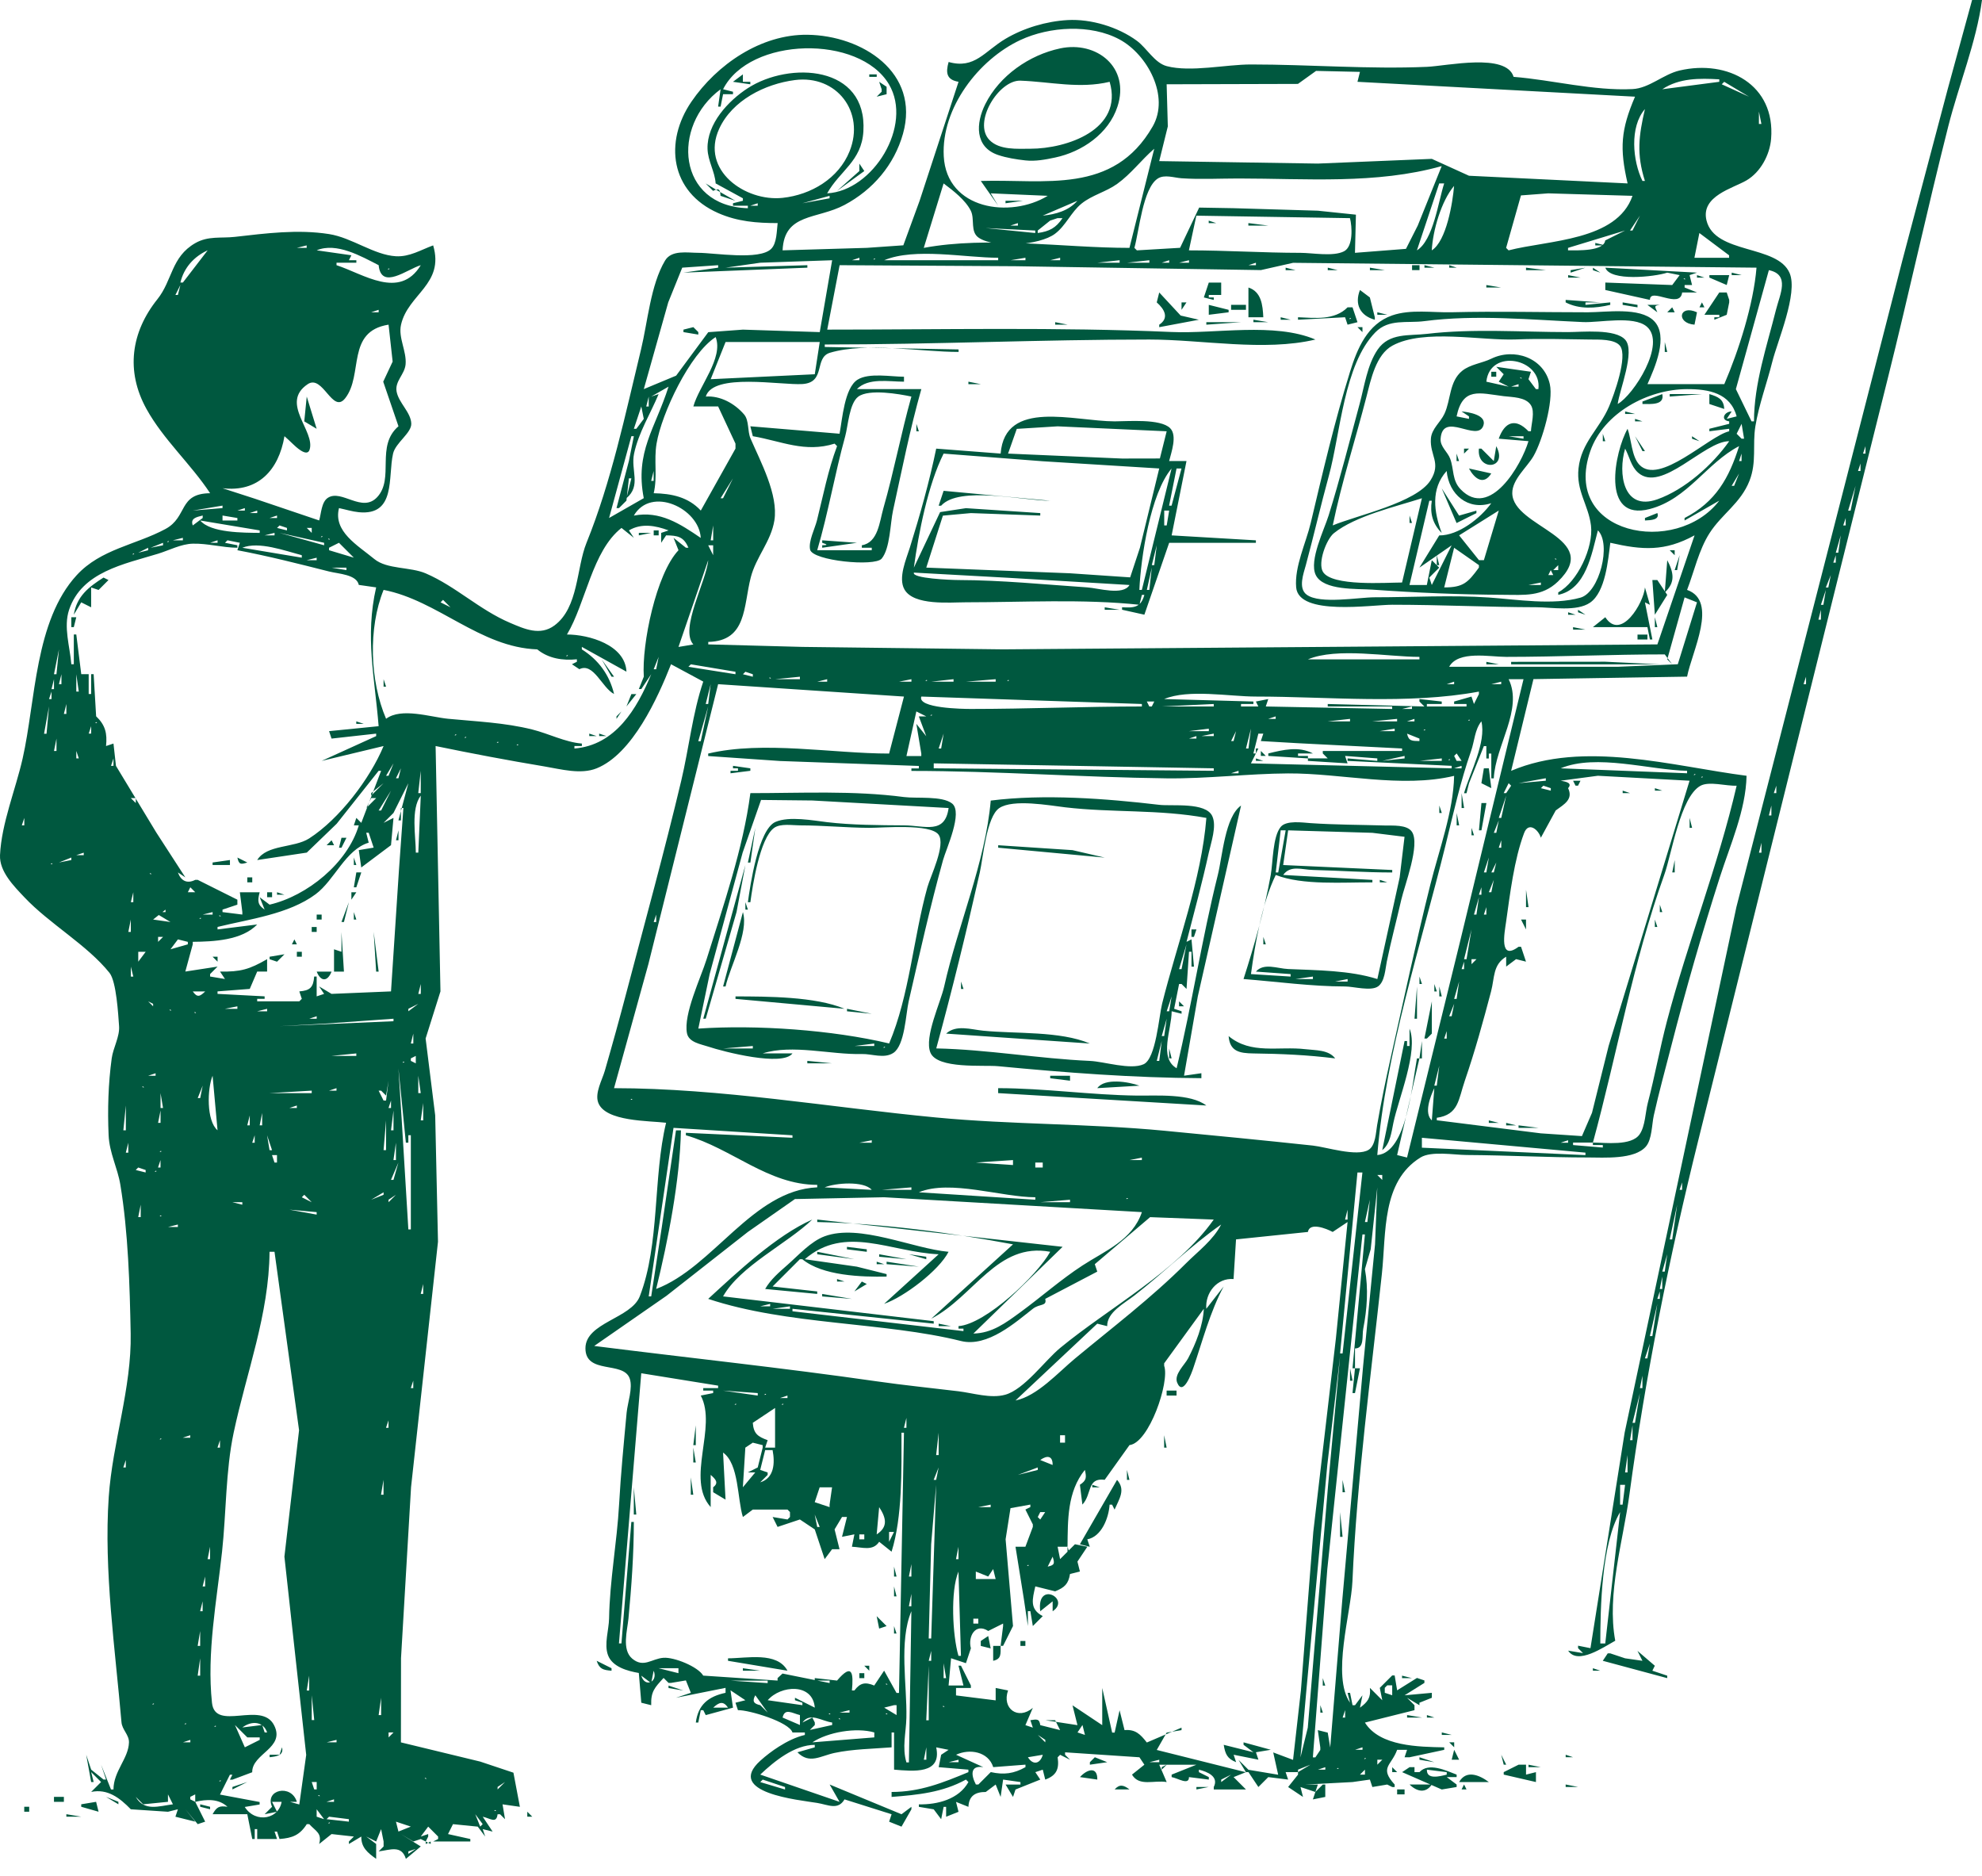 <?xml version="1.0" encoding="UTF-8" standalone="no"?>
<!-- Created with Inkscape (http://www.inkscape.org/) -->

<svg
   width="211.612mm"
   height="200.29mm"
   viewBox="0 0 211.612 200.29"
   version="1.1"
   id="svg1"
   xml:space="preserve"
   xmlns="http://www.w3.org/2000/svg"
   xmlns:svg="http://www.w3.org/2000/svg"><defs
     id="defs1" /><g
     id="layer1"
     transform="translate(-53.473,-369.99)"><path
       style="fill:#00583f;fill-opacity:1;stroke:none"
       d="m 264.027,369.99 -2.606,9.525 -4.833,18.256 -17.727,69.056 -11.927,56.092 -3.652,23.019 -1.323,-0.265 v 0.265 l 0.529,0.529 -1.587,-0.265 c 1.018,1.563 3.773,-0.375 5.027,-1.058 -0.928,-4.999 0.843,-10.636 1.513,-15.61 1.703,-12.641 4.278,-25.456 7.357,-37.835 6.734,-27.069 13.44,-54.155 20.206,-81.227 2.243,-8.976 4.205,-18.017 6.477,-26.988 1.122,-4.429 2.997,-8.978 3.605,-13.494 h -1.058 m -109.273,6.615 c -0.33,1.159 -0.222,1.903 1.058,2.117 l -4.156,12.7 -1.738,4.755 -3.895,0.272 -8.996,0.265 c 0.172,-3.996 3.679,-3.282 6.615,-4.848 3.032,-1.617 5.301,-4.269 6.237,-7.587 1.847,-6.552 -4.34,-10.505 -10.205,-10.578 -4.963,-0.062 -9.669,3.178 -12.377,7.139 -2.934,4.29 -2.269,9.64 2.852,11.895 2.067,0.91 4.128,1.07 6.35,1.07 -0.102,0.808 -0.076,2.143 -0.689,2.751 -1.26,1.251 -6.071,0.424 -7.778,0.424 -1.165,0 -2.859,-0.34 -3.557,0.833 -1.549,2.605 -1.854,6.563 -2.563,9.486 -1.698,7 -3.168,14.09 -5.819,20.637 -1.095,2.705 -0.841,6.912 -3.422,8.823 -1.532,1.135 -3.194,0.381 -4.748,-0.282 -3.285,-1.402 -5.782,-3.89 -8.996,-5.276 -1.644,-0.709 -4.134,-0.42 -5.481,-1.527 -1.819,-1.495 -4.411,-2.946 -3.78,-5.442 0.699,0.144 1.406,0.37 2.117,0.439 4.001,0.387 3.082,-3.755 3.657,-6.26 0.267,-1.163 1.986,-2.194 1.944,-3.209 -0.049,-1.207 -1.34,-2.198 -1.566,-3.404 -0.208,-1.112 0.863,-1.831 0.959,-2.915 0.124,-1.406 -0.801,-2.845 -0.488,-4.226 0.741,-3.278 4.658,-4.318 3.431,-8.471 -1.311,0.476 -2.511,1.241 -3.969,1.16 -2.345,-0.13 -4.703,-1.986 -7.144,-2.367 -3.356,-0.524 -6.715,-0.081 -10.054,0.297 -1.491,0.169 -2.848,-0.125 -4.233,0.669 -2.578,1.479 -2.424,3.965 -4.04,5.986 -2.818,3.523 -3.405,7.668 -1.169,11.717 1.811,3.279 4.736,5.868 6.796,8.996 -3.423,0.029 -2.367,2.529 -4.774,3.821 -3.18,1.707 -6.897,2.132 -9.465,4.921 -4.493,4.881 -4.383,13.399 -5.777,19.569 -0.746,3.3 -2.261,6.943 -2.416,10.319 -0.081,1.753 1.482,3.315 2.598,4.498 2.692,2.854 6.706,5.096 9.091,8.074 0.738,0.922 0.932,4.457 1.022,5.684 0.083,1.126 -0.632,2.313 -0.786,3.44 -0.369,2.705 -0.45,5.473 -0.331,8.202 0.084,1.91 0.953,3.474 1.253,5.292 0.84,5.076 1.004,10.735 1.103,15.875 0.112,5.819 -1.946,11.668 -2.343,17.462 -0.538,7.853 0.693,16.276 1.362,24.053 0.068,0.794 0.822,1.344 0.799,2.144 -0.05,1.727 -1.649,3.06 -1.655,5.023 h -0.265 l -1.058,-2.646 0.529,1.587 h -0.265 l -1.323,-1.058 -0.529,-1.587 0.529,2.91 h 0.265 l -0.265,-1.058 1.058,1.058 -1.058,1.058 c 1.747,-0.365 3.043,0.629 4.233,1.852 l 3.969,0.265 1.058,-0.265 -0.265,0.794 2.117,0.529 -1.058,-1.323 1.323,1.587 0.794,-0.265 -1.058,-2.117 c 1.212,-0.279 2.485,-0.353 3.44,0.529 -0.877,-0.132 -1.159,0.016 -1.587,0.794 h 3.704 l 0.529,2.646 h 0.265 v -1.058 h 0.265 v 1.058 h 2.117 l -0.265,-0.794 h 0.265 l 0.265,0.794 c 1.364,-0.105 2.16,-0.409 2.91,-1.587 h 0.265 c 0.726,0.79 1.372,0.955 1.058,2.117 l 1.323,-1.058 2.381,0.265 -0.529,0.529 v 0.265 l 1.323,-0.794 c -0.018,1.165 0.667,1.725 1.587,2.381 v -1.587 l -1.058,-0.794 1.058,0.529 0.529,-1.323 0.265,1.323 v 0.265 0.265 l -0.529,0.529 c 1.261,-0.169 2.446,-0.702 2.91,0.794 l 1.587,-1.323 -2.117,-1.323 1.323,0.794 0.794,-0.265 1.058,0.529 v -0.265 l -0.529,0.265 v -0.265 l 0.265,-0.529 v -0.265 l -0.794,0.265 0.794,-1.058 1.058,1.058 v 0.265 l -0.529,0.265 h 3.969 v -0.265 l -2.381,-0.529 0.529,-1.058 2.646,0.265 0.794,1.058 -0.265,-0.794 1.058,0.265 -1.058,-1.587 c 0.804,0.169 1.461,0.782 1.587,-0.265 h 0.265 l 0.529,0.529 -0.265,-1.587 1.852,0.265 -0.689,-3.644 -3.545,-1.184 -8.467,-2.051 0.01,-8.996 1.072,-18.256 2.876,-26.194 -0.299,-13.494 -1.022,-8.202 1.584,-5.027 -0.518,-26.194 c 3.878,0.8 7.732,1.53 11.642,2.182 1.727,0.288 3.856,0.885 5.556,0.197 3.82,-1.546 6.519,-7.511 7.938,-11.11 l 3.44,1.852 c -1.141,3.37 -1.527,7.114 -2.351,10.583 -1.786,7.523 -3.857,15.01 -5.821,22.49 -0.744,2.834 -1.523,5.652 -2.335,8.467 -0.285,0.987 -1.09,2.378 -0.706,3.411 0.76,2.042 5.466,1.921 7.244,2.145 -1.407,5.842 -0.656,12.945 -2.804,18.52 -0.917,2.381 -5.806,2.809 -5.806,5.557 0,2.819 4.056,1.335 4.723,3.214 0.364,1.025 -0.227,2.606 -0.326,3.665 -0.304,3.262 -0.622,6.521 -0.804,9.79 -0.226,4.057 -1.001,8.105 -1.069,12.171 -0.021,1.224 -0.551,2.739 -0.115,3.92 0.467,1.262 2.11,1.698 3.29,1.901 l 0.265,3.175 1.058,0.265 c -0.049,-1.457 0.369,-1.873 1.323,-2.91 l 0.529,0.529 h 0.265 l 1.587,-0.265 0.529,1.323 -1.587,0.529 5.292,-1.058 v 0.529 c -1.826,0.394 -2.923,1.251 -3.175,3.175 h 0.265 l 0.265,-1.323 h 0.265 l 0.265,0.529 2.91,-0.794 -0.265,-1.852 1.587,1.058 -1.058,0.265 0.265,0.794 c 1.183,-0.032 5.471,1.265 5.821,2.381 h 1.323 v 0.265 c -0.985,0.231 -1.914,0.704 -2.774,1.246 -0.676,0.426 -1.384,0.965 -1.976,1.5 -3.813,3.446 4.127,4.193 6.074,4.514 1.163,0.192 2.213,0.807 2.91,-0.381 l 5.027,1.587 -0.265,0.794 1.323,0.529 1.058,-1.852 v -0.265 l -1.058,0.794 -7.673,-3.175 1.058,1.852 -8.467,-2.91 c 1.511,-1.433 3.651,-3.171 5.821,-3.175 v 0.265 l -1.852,0.529 c 1.282,1.302 2.46,0.386 3.969,0.066 1.948,-0.413 4.102,-0.438 6.085,-0.595 v -1.587 h 0.265 v 3.969 c 2.067,0.172 5.118,0.514 4.498,-2.381 l 1.323,0.265 -0.794,0.529 -0.265,1.323 3.175,0.265 v 0.265 c -2.738,1.133 -5.157,2.116 -8.202,2.117 v 0.529 c 2.799,-0.221 5.43,-0.471 7.938,-1.852 l 0.265,0.265 c -1.022,1.84 -3.312,2.419 -5.292,2.381 v 0.265 l 1.587,0.265 0.794,1.058 0.265,-1.323 h 0.265 v 1.058 l 1.323,-0.529 -0.265,-1.058 1.323,0.529 c 0.051,-1.157 0.724,-1.594 1.852,-1.587 l 1.058,-0.794 0.529,1.323 0.265,-1.852 1.852,0.265 v 0.265 h -1.587 l 0.794,1.323 0.265,-0.794 2.646,-1.058 -0.529,-0.794 0.794,-0.265 0.265,1.058 c 1.205,-0.439 1.507,-1.136 1.323,-2.381 l 0.265,-0.265 1.058,0.529 -0.529,-0.529 v -0.265 l 7.938,0.529 0.529,0.794 -1.323,1.058 c 0.777,1.311 2.364,0.56 3.704,0.794 l -0.794,-1.852 h 3.969 l -2.646,1.058 v 0.265 c 0.653,0.107 1.858,0.923 1.852,0 l 2.117,0.265 v -0.265 l -1.058,-0.529 v -0.265 c 0.891,0.22 2.157,0.725 1.587,1.852 v 0.265 h 3.44 l -1.323,-1.323 1.323,-0.529 h 0.265 l 1.058,1.587 1.058,-1.058 2.117,0.265 -0.265,-0.794 h 1.323 v 0.265 l -1.058,1.323 1.587,1.058 -0.265,-1.058 1.587,0.529 -0.265,0.794 1.323,-0.265 v -1.323 h -0.265 l -0.794,0.794 0.265,-0.794 h -1.323 l 5.027,-0.265 1.852,-0.265 0.265,0.794 1.587,-0.265 0.529,0.265 h 0.265 v -0.265 c -1.667,-1.822 -0.352,-2 0.265,-3.704 h 1.058 l -0.265,0.794 h 0.265 0.265 l 3.704,-0.794 v -0.265 c -2.712,-0.056 -6.876,-0.091 -8.467,-2.646 l 5.292,-1.323 v -0.529 l -0.794,-0.794 2.646,1.587 -1.323,-0.794 v -0.265 l 1.323,-0.529 v -0.529 l -2.91,0.265 2.117,-1.323 v -0.265 l -0.794,-0.265 -2.117,1.323 -0.265,-1.587 h -0.265 l -1.323,1.323 0.265,1.323 -1.323,-1.323 c 0.115,1.051 -0.226,1.496 -1.058,2.117 l 0.265,-1.323 -0.794,1.058 h -0.265 l -0.265,-1.323 h -0.265 l 0.265,1.058 c -1.989,-2.846 0.106,-9.589 0.254,-12.965 0.48,-10.957 1.974,-21.899 3.142,-32.808 0.475,-4.435 -0.032,-9.858 4.122,-12.432 1.169,-0.724 3.582,-0.274 4.917,-0.268 4.307,0.021 8.638,0.264 12.965,0.264 1.683,0 4.969,0.253 6.19,-1.172 0.653,-0.762 0.626,-2.365 0.841,-3.326 0.555,-2.481 1.233,-4.946 1.866,-7.408 1.553,-6.042 3.275,-12.05 5.177,-17.992 1.109,-3.466 2.783,-7.17 2.859,-10.848 -7.903,-1.021 -17.375,-3.825 -25.135,-0.529 l 2.381,-9.79 16.404,-0.265 c 0.521,-2.686 3.354,-8.074 0,-9.26 0.761,-1.972 1.252,-4.271 2.401,-6.062 1.312,-2.044 3.321,-3.191 4.26,-5.58 0.79,-2.012 0.307,-3.814 0.63,-5.821 0.372,-2.314 1.236,-4.605 1.804,-6.879 0.556,-2.224 2.764,-7.314 1.857,-9.469 -1.296,-3.078 -7.995,-1.982 -8.881,-5.636 -0.631,-2.604 2.838,-3.427 4.275,-4.271 1.505,-0.884 2.485,-2.726 2.625,-4.436 0.473,-5.773 -4.622,-8.49 -9.765,-7.295 -1.755,0.408 -3.241,1.895 -5.027,1.985 -4.154,0.209 -8.556,-0.977 -12.7,-1.305 -0.785,-2.586 -7.124,-1.161 -9.26,-1.069 -6.176,0.268 -12.572,-0.254 -18.785,-0.254 -2.682,0 -6.433,0.85 -8.985,0.18 -1.303,-0.342 -2.134,-1.93 -3.196,-2.71 -2.001,-1.47 -4.904,-2.35 -7.398,-2.208 -2.261,0.129 -4.667,0.841 -6.615,1.993 -2.269,1.343 -3.283,3.265 -6.085,2.48 m 3.44,12.7 1.852,2.646 -0.794,-1.323 6.085,0.265 c -3.99,2.437 -10.801,1.481 -11.101,-4.233 -0.27,-5.139 3.725,-10.324 8.19,-12.403 3.105,-1.445 7.498,-1.719 10.583,-0.055 2.969,1.601 5.385,6.06 3.535,9.283 -4.206,7.328 -11.554,5.605 -18.352,5.821 m 8.467,-14.15 c -3.294,0.698 -6.47,2.913 -7.988,5.948 -1.015,2.03 -1.147,4.586 1.374,5.432 0.921,0.309 1.946,0.469 2.909,0.576 1.057,0.117 2.141,-0.088 3.175,-0.308 2.871,-0.608 5.71,-2.541 6.654,-5.436 1.365,-4.182 -2.211,-7.043 -6.125,-6.213 m -24.871,15.473 c 1.361,-2.424 3.676,-3.422 3.869,-6.615 0.426,-7.076 -7.887,-7.485 -12.335,-4.617 -2.096,1.351 -4.374,3.809 -4.305,6.469 0.034,1.317 0.786,2.428 0.866,3.704 l 2.91,1.587 v 0.265 l -1.058,0.265 v 0.265 h 1.587 v 0.265 c -7.558,-0.219 -8.208,-8.798 -2.91,-12.7 l -0.265,1.852 h 0.265 l 0.265,-1.323 h 1.058 v -0.265 l -1.058,-0.265 c 2.844,-5.613 14.545,-5.854 17.707,-0.529 2.607,4.389 -1.698,11.387 -6.595,11.642 m 2.646,-14.287 0.794,0.794 -0.794,-0.794 m -10.848,1.058 0.265,0.265 -0.265,-0.265 m 2.293,0.088 0.176,0.088 -0.176,-0.088 m 6.438,-0.088 0.265,0.265 -0.265,-0.265 m 1.852,0 0.265,0.265 -0.265,-0.265 m 54.504,0.265 -0.265,1.058 29.633,1.587 c -1.521,3.549 -1.656,5.499 -0.794,9.26 l -16.933,-0.819 -3.969,-1.802 -12.171,0.503 -16.933,-0.264 0.918,-3.704 -0.125,-4.498 14.018,-0.039 1.936,-1.389 4.684,0.105 m -65.881,0.265 -1.058,0.794 1.852,0.265 v -0.265 h -0.794 v -0.794 m 13.494,0 v 0.265 h 0.794 v -0.265 h -0.794 m 68.527,0 -0.265,0.265 0.265,-0.265 m -81.227,0.265 0.265,0.265 -0.265,-0.265 m 10.583,0 0.265,0.265 -0.265,-0.265 m 92.869,0.265 v 0.265 l -6.085,0.794 c 1.819,-1.207 3.982,-1.181 6.085,-1.058 m -98.69,0.077 c 4.465,-0.574 7.51,3.419 5.839,7.596 -1.162,2.906 -4.112,4.658 -7.162,4.981 -3.99,0.422 -8.781,-2.952 -6.769,-7.362 1.395,-3.059 4.9,-4.804 8.092,-5.215 m 33.602,0.188 c 1.494,5.102 -4.576,7.144 -8.467,7.144 -1.383,0 -3.297,0.162 -4.362,-0.929 -1.821,-1.864 0.988,-6.424 3.307,-6.338 3.222,0.12 6.296,0.891 9.521,0.123 m -39.158,0 -0.265,0.265 0.265,-0.265 m 13.229,0 0.265,0.265 -0.265,-0.265 m 1.323,0 0.265,0.794 v 0.265 l -0.529,0.529 1.058,-0.265 v -0.794 l -0.794,-0.529 m 90.223,0 2.646,1.587 -2.91,-1.323 0.265,-0.265 m -105.745,0.706 0.088,0.176 -0.088,-0.176 m 13.406,0.088 0.265,0.265 -0.265,-0.265 m 2.646,0.794 0.265,0.265 -0.265,-0.265 m -18.168,0.441 0.088,0.176 -0.088,-0.176 m 100.189,-0.176 -0.265,0.265 0.265,-0.265 m -84.138,0.265 0.265,0.265 -0.265,-0.265 m 95.162,0.441 -0.088,0.176 0.088,-0.176 m -111.831,0.088 0.265,1.323 -0.265,-1.323 m 0.529,0.265 0.265,0.265 -0.265,-0.265 m 99.483,0 c -0.661,2.857 -0.911,4.806 0,7.673 h -0.265 c -1.044,-2.134 -1.389,-5.764 0.265,-7.673 m 12.171,0.265 0.265,1.323 h -0.265 v -1.323 m -112.713,1.587 0.265,0.265 -0.265,-0.265 m -0.97,0.97 0.088,0.176 -0.088,-0.176 m 18.697,0.353 0.265,0.265 -0.265,-0.265 m -0.265,0.529 0.265,0.265 -0.265,-0.265 m 94.985,0 -2.117,2.381 2.117,-2.381 m -93.927,0.265 -0.265,0.794 0.265,-0.794 m 29.633,0.265 -2.646,10.583 c -7.045,0 -15.051,-1.283 -21.96,0 l 2.117,-6.879 c 1.005,0.746 2.333,1.774 2.903,2.911 0.455,0.908 -0.101,2.273 0.872,2.902 1.769,1.144 6.464,0.79 8.107,-0.43 1.171,-0.87 1.719,-2.319 2.847,-3.232 1.116,-0.903 2.616,-1.254 3.792,-2.096 1.493,-1.069 2.592,-2.569 3.969,-3.76 m 62.971,0 -0.265,0.265 0.265,-0.265 m -93.927,0.265 0.265,0.265 -0.265,-0.265 m -17.727,0.794 0.529,0.794 -0.529,-0.794 m 18.344,0.176 0.088,0.176 -0.088,-0.176 m -1.147,0.353 v 0.794 l -2.381,2.117 2.91,-2.117 -0.529,-0.794 m -17.992,0.265 0.265,0.265 -0.265,-0.265 m 50.006,0 -0.265,0.265 0.265,-0.265 m 30.163,0 -2.558,6.35 -1.257,2.486 -5.445,0.424 0.101,-4.074 -4.07,-0.424 -8.996,-0.268 -3.669,-0.064 -2.037,4.294 -4.613,0.272 -0.265,-0.265 c 0.495,-1.756 0.902,-6.367 2.492,-7.4 0.72,-0.468 1.75,-0.086 2.535,-0.032 2.013,0.138 4.068,0.024 6.085,0.024 7.18,0 14.711,0.64 21.696,-1.323 m -79.375,0.794 0.265,0.265 -0.265,-0.265 m 0.529,0.529 0.265,0.265 -0.265,-0.265 m 0.794,0 0.265,0.265 -0.265,-0.265 m -0.529,0.529 1.323,0.794 1.852,1.058 -1.587,-0.529 c -0.049,-0.689 -0.155,-0.852 -0.794,-0.529 l -0.794,-0.794 m 78.846,0 c -0.623,1.916 -1.162,6.078 -2.91,7.144 l 2.381,-7.144 h 0.529 m 1.058,0.265 c -0.146,1.789 -0.818,5.894 -2.381,6.879 0.108,-2.101 1.009,-5.263 2.381,-6.879 m 19.05,1.058 c -1.673,4.822 -8.985,4.723 -13.229,5.821 l -0.265,-0.265 1.584,-5.601 2.913,-0.22 8.996,0.265 m -85.725,0 v 0.265 l -2.91,0.529 2.91,-0.794 m 23.812,-0.265 -0.265,0.265 0.265,-0.265 m -5.644,0.617 0.176,0.088 -0.176,-0.088 m 0.617,0.176 v 0.265 l 1.852,-0.265 h -1.852 m 7.673,0 c -0.938,1.067 -2.313,1.449 -3.704,1.587 l 3.704,-1.587 m -34.131,0.265 v 0.265 h -0.794 l 0.794,-0.265 m 1.852,0.265 -0.265,0.265 0.265,-0.265 m 92.869,0.265 -0.265,0.265 0.265,-0.265 m -61.913,0.529 -0.265,0.265 0.265,-0.265 m 30.427,0.529 c 0.226,0.894 0.368,3.031 -0.644,3.545 -1.156,0.586 -3.372,0.16 -4.648,0.16 -3.957,-0.002 -7.931,-0.265 -11.906,-0.265 l 0.794,-3.704 16.404,0.265 m 30.956,-0.265 -0.794,1.587 h -0.265 l 1.058,-1.587 m -61.648,0.265 c -0.711,1.054 -1.397,1.413 -2.646,1.587 v -0.265 l 1.323,-1.058 0.794,-0.265 h 0.529 m 42.245,0.176 -0.088,0.176 0.088,-0.176 m -27.34,0.265 0.088,0.176 -0.088,-0.176 m 0.706,-0.176 v 0.265 h 0.794 l -0.794,-0.265 m -20.373,0.265 v 0.265 h -0.794 l 0.794,-0.265 m 24.606,0 v 0.265 h 2.117 l -2.117,-0.265 m -28.31,0.265 -0.265,0.265 0.265,-0.265 m 5.556,0.529 v 0.265 l -5.292,-0.529 5.292,0.265 m 69.585,-0.529 -0.265,0.265 0.265,-0.265 m -6.615,0.529 -2.117,1.058 c -0.147,1.166 -2.91,1.055 -3.969,1.058 v -0.265 l 6.085,-1.852 m 6.615,0 -0.265,0.265 0.265,-0.265 m 1.323,0.265 3.175,2.381 v 0.265 h -3.704 l 0.529,-2.646 m -11.113,1.058 v 0.265 h 1.058 l -1.058,-0.265 m -137.583,0.265 v 0.265 h -1.058 l 1.058,-0.265 m 146.579,0 -0.265,0.265 0.265,-0.265 M 93.9,398.3 c 0.267,2.713 3.071,0.413 4.498,0 -2.265,3.72 -6.116,0.934 -8.996,0 v -0.265 h 2.117 v -0.265 h -0.794 l 0.265,-0.529 -3.704,-0.529 c 2.111,-0.886 4.754,0.636 6.615,1.587 m -18.256,-1.587 -2.646,3.44 h -0.265 c 0.377,-1.587 1.441,-2.764 2.91,-3.44 m 84.402,0.794 v 0.265 h -12.171 c 3.266,-1.37 8.649,-0.265 12.171,-0.265 m -70.644,0 -0.265,0.265 0.265,-0.265 m 2.117,0 0.794,0.794 -0.794,-0.794 m 52.652,0 -0.265,0.265 0.265,-0.265 m 1.058,0 v 0.265 h -0.794 l 0.794,-0.265 m 1.587,0.088 c 0.205,0 0.042,0.132 -0.088,0.088 l 0.088,-0.088 m 16.14,-0.088 v 0.265 h -1.587 l 1.587,-0.265 m 3.704,0 v 0.265 h -1.058 l 1.058,-0.265 m -24.342,0.265 -1.323,7.673 -8.202,-0.265 -3.7,0.272 -3.432,4.641 -3.452,1.437 2.609,-9.26 1.495,-3.706 3.834,-0.263 v 0.265 l -3.704,0.529 13.229,-0.529 v -0.265 l -8.731,0.265 3.704,-0.529 7.673,-0.265 m 30.692,0 v 0.265 h -2.381 l 2.381,-0.265 m 3.175,0 v 0.265 h -2.381 l 2.381,-0.265 m 2.117,0 v 0.265 h -0.794 l 0.794,-0.265 m 2.117,0 v 0.265 h -1.058 l 1.058,-0.265 m -39.423,0.265 0.265,0.265 -0.265,-0.265 m 46.567,0 v 0.265 h -0.794 l 0.794,-0.265 m 53.446,0.529 c -0.319,3.904 -1.891,8.838 -3.44,12.435 h -8.202 c 0.761,-1.711 2.308,-5.149 0.68,-6.764 -1.504,-1.493 -5.106,-0.908 -7.03,-0.908 -4.878,0 -9.689,-0.123 -14.552,-0.004 -2.047,0.05 -4.383,-0.343 -6.35,0.334 -2.654,0.914 -3.737,3.553 -4.504,6.019 -1.647,5.295 -2.916,10.747 -4.196,16.14 -0.505,2.127 -1.748,4.668 -1.555,6.879 0.269,3.083 8.053,1.852 10.256,1.852 5.118,0 10.248,0.256 15.346,0.265 1.655,0.003 4.353,0.5 5.783,-0.492 1.647,-1.143 1.919,-4.56 2.155,-6.388 3.425,0.785 5.803,0.949 8.996,-0.794 l -3.969,11.642 -69.85,0.529 -21.431,-0.261 -10.054,-0.268 v -0.265 c 4.131,-0.088 3.745,-3.795 4.535,-6.879 0.562,-2.193 2.158,-3.837 2.523,-6.085 0.444,-2.739 -1.487,-6.3 -2.548,-8.755 -0.341,-0.79 -0.134,-1.924 -0.689,-2.568 -1.014,-1.176 -2.541,-2.012 -4.085,-1.906 0.78,-2.568 8.042,-1.191 10.319,-1.335 2.538,-0.16 1.212,-2.828 2.95,-3.344 3.87,-1.148 9.674,-0.084 13.719,-0.084 v -0.265 l -14.287,-0.265 v -0.265 c 11.577,0 23.088,-0.529 34.66,-0.529 5.605,0 12.265,1.3 17.727,0 -4.401,-1.857 -10.639,-0.598 -15.346,-0.804 -12.229,-0.535 -24.523,-0.254 -36.777,-0.254 l 1.323,-6.879 18.785,0.111 26.193,0.413 3.441,-0.777 49.477,0.518 m -38.1,-0.265 0.265,0.265 -0.265,-0.265 m 1.323,0 v 0.529 h 0.794 v -0.529 h -0.794 m 1.323,0 v 0.265 h 1.058 l -1.058,-0.265 m 2.117,0 0.265,0.265 -0.265,-0.265 m 0.529,0 v 0.265 h 0.794 l -0.794,-0.265 m 1.587,0 0.265,0.265 -0.265,-0.265 m 2.558,0.088 0.176,0.088 -0.176,-0.088 m 0.353,0.706 1.323,-0.529 -1.323,0.529 M 94.958,398.653 c 0.205,0 0.042,0.132 -0.088,0.088 l 0.088,-0.088 m 45.244,-0.088 0.265,0.265 -0.265,-0.265 m 50.535,0 v 0.265 h 1.058 l -1.058,-0.265 m 4.498,0 v 0.265 h 1.058 l -1.058,-0.265 m 2.117,0.529 1.058,-0.265 -1.058,0.265 m 1.852,-0.529 0.265,0.265 -0.265,-0.265 m 0.529,0 v 0.265 h 1.587 l -1.587,-0.265 m 14.728,0.088 0.176,0.088 -0.176,-0.088 m 1.94,-0.088 v 0.265 h 2.117 l -2.117,-0.265 m 4.763,0.265 v 0.265 l 1.587,-0.529 -1.587,0.265 m 2.381,-0.265 v 0.265 l 0.794,0.265 -0.794,-0.529 m 1.323,0 c 0.523,1.483 5.224,0.989 6.615,0.529 l 1.323,0.265 -0.794,1.058 -7.144,-0.265 v 0.794 l 4.763,1.058 c -2e-5,-1.407 3.222,1.053 3.44,-0.794 h 1.587 l -1.323,-0.529 v -0.265 h 0.794 l -0.265,-1.058 0.794,-0.265 -9.79,-0.529 m 13.494,0.529 v 0.265 h 1.058 l -1.058,-0.265 m 2.381,15.875 h -0.265 l -1.67,-3.44 3.522,-12.7 c 2.295,0.479 1.173,2.586 0.76,4.233 -0.973,3.885 -2.345,7.876 -2.348,11.906 m -35.19,-15.875 0.265,0.265 -0.265,-0.265 m 30.427,0.265 v 0.265 l 1.852,0.794 0.265,-1.058 h -2.117 m 3.881,-0.176 0.176,0.088 -0.176,-0.088 m -142.081,0.353 -0.088,0.176 0.088,-0.176 m 94.985,-0.088 0.176,0.088 -0.176,-0.088 m 5.115,-0.088 0.265,0.265 -0.265,-0.265 m 7.144,0 0.265,0.265 -0.265,-0.265 m 15.875,0 v 0.265 h 1.323 l -1.323,-0.265 m 13.758,0 v 0.265 h 0.794 l -0.794,-0.265 m -1.323,0.353 0.088,0.088 c -0.131,0.043 -0.293,-0.088 -0.088,-0.088 m 6.615,-0.088 0.265,0.265 -0.265,-0.265 m -1.323,0.265 -0.265,0.794 0.265,-0.794 m -56.092,0.265 -0.529,1.587 1.058,0.265 v -0.265 h -0.529 v -0.265 h 1.323 v -1.323 h -1.323 m -109.802,0.265 -0.265,1.058 h -0.265 l 0.529,-1.058 m 24.606,0 -0.265,0.265 0.265,-0.265 m 28.575,0 0.265,0.265 -0.265,-0.265 m 86.254,0 v 0.265 h 1.587 l -1.587,-0.265 m -25.4,0.265 v 3.175 h 1.587 c -0.06,-1.308 -0.211,-2.729 -1.587,-3.175 m 52.917,0 0.265,0.265 -0.265,-0.265 m -41.01,0.265 c -0.599,1.523 0.016,2.742 1.587,3.175 v -0.265 l -0.529,-2.117 -1.058,-0.794 m -21.431,0.265 -0.265,1.058 c 0.831,0.734 1.353,1.666 0.265,2.381 v 0.265 l 4.233,-0.794 -1.945,-0.447 -2.288,-2.464 m 59.796,0 -1.587,2.381 h 1.587 v 0.265 h -0.529 v 0.265 l 1.323,-0.529 0.265,-1.323 v -0.265 l -0.265,-0.794 h -0.794 m -140.494,0.265 -0.265,0.265 0.265,-0.265 m 79.463,0.441 0.088,0.176 -0.088,-0.176 m 63.5,0 0.088,0.176 -0.088,-0.176 m -143.492,0.088 -0.529,0.529 0.529,-0.529 m 105.04,0 0.265,0.265 -0.265,-0.265 m 19.579,0 v 0.265 c 1.46,0.76 3.193,0.638 4.763,0.265 v -0.265 l -2.646,0.265 v -0.265 h 1.587 l -3.704,-0.265 m -41.01,0.265 v 0.794 l 0.529,-0.794 h -0.529 m 1.058,0.265 h 1.587 -1.587 m 4.233,0 v 0.529 h 1.587 v -0.529 h -1.587 m 41.804,-0.265 v 0.265 l 1.587,0.265 v -0.265 l -1.587,-0.265 m 2.646,0.265 1.058,0.794 c -0.249,-0.605 -0.413,-0.703 0.265,-0.794 h -1.323 m 5.821,-0.265 -0.265,0.529 h 0.529 l -0.265,-0.529 m -139.965,0.265 -0.265,0.265 0.265,-0.265 m 87.313,0 v 1.058 l 2.117,-0.265 v -0.265 l -2.117,-0.529 m 18.256,0 0.265,0.265 -0.265,-0.265 m 3.087,0.088 0.176,0.088 -0.176,-0.088 m -6.526,0.176 c -1.373,1.402 -3.487,1.135 -5.292,1.058 v 0.265 l 5.027,-0.265 0.265,0.794 1.058,-0.265 -0.529,-1.587 h -0.529 m 4.41,0.088 0.176,0.088 -0.176,-0.088 m 29.722,0.441 h 0.794 l -0.265,-0.529 -0.529,0.529 m 2.91,1.323 0.265,-1.323 c -1.924,-0.874 -2.263,1.167 -0.265,1.323 M 93.9,403.062 v 0.265 h -0.794 l 0.794,-0.265 m 106.627,0.265 v 0.265 h 1.058 l -1.058,-0.265 m -38.982,0.353 0.176,0.088 -0.176,-0.088 m 69.144,-0.088 1.323,1.323 -1.323,-1.323 m -40.481,0.265 v 0.265 h 1.058 l -1.058,-0.265 m 7.408,0.088 c 0.205,0 0.042,0.132 -0.088,0.088 l 0.088,-0.088 m -15.346,0.441 V 404.65 l 3.704,-0.265 h -3.704 m 5.027,-0.265 v 0.265 h 1.587 l -1.587,-0.265 m 11.994,0.176 0.088,0.176 -0.088,-0.176 m 26.899,8.819 c 0.194,-1.503 1.885,-5.596 0.817,-6.84 -1.048,-1.221 -4.645,-0.833 -6.109,-0.833 -4.974,0 -10.142,-0.394 -15.081,0.189 -1.896,0.224 -4.013,-0.135 -5.256,1.678 -1.115,1.625 -1.42,3.934 -1.927,5.806 -1.075,3.968 -2.085,7.983 -3.309,11.906 -0.476,1.524 -2.1,4.797 -1.382,6.334 0.796,1.703 4.471,1.466 6.054,1.58 4.63,0.332 9.387,0.53 14.023,0.552 2.178,0.01 4.085,0.219 5.775,-1.402 4.915,-4.717 -4.817,-5.772 -4.861,-9.446 -0.018,-1.471 1.588,-2.776 2.273,-3.969 0.932,-1.622 2.148,-5.839 1.736,-7.673 -0.642,-2.854 -3.843,-3.89 -6.245,-2.717 -0.989,0.483 -2.259,0.602 -3.118,1.302 -1.391,1.134 -1.194,3.087 -1.887,4.579 -0.424,0.913 -1.373,1.591 -1.448,2.657 -0.127,1.807 1.138,2.573 -0.036,4.441 -1.506,2.397 -7.851,3.74 -10.443,4.819 0.956,-4.631 2.427,-9.178 3.606,-13.758 0.462,-1.793 0.995,-4.47 2.769,-5.435 3.349,-1.824 9.486,-0.509 13.204,-0.66 2.678,-0.109 5.258,-0.021 7.938,0.011 0.839,0.01 2.6,-0.076 3.164,0.687 0.839,1.134 -0.671,5.261 -1.178,6.456 -1.02,2.402 -2.963,3.822 -3.263,6.615 -0.259,2.41 1.053,3.89 1.33,6.085 0.296,2.345 -1.462,6.067 -3.493,7.144 v 0.265 c 2.968,-0.599 3.57,-4.378 4.233,-6.879 1.459,1.446 0.167,6.609 -1.856,7.18 -2.979,0.841 -6.751,0.195 -9.786,-0.013 -4.02,-0.275 -8.141,-0.024 -12.171,-0.024 -1.726,0 -5.851,0.761 -7.271,-0.272 -0.95,-0.691 -0.339,-2.272 -0.097,-3.168 0.855,-3.164 1.587,-6.368 2.454,-9.525 1.232,-4.484 1.599,-11.868 4.964,-15.317 1.446,-1.482 3.382,-0.955 5.242,-1.199 5.505,-0.723 11.415,-0.14 16.933,0.102 1.754,0.077 5.375,-0.718 6.794,0.471 2.161,1.811 -1.413,7.335 -3.09,8.27 m 11.377,-8.996 0.265,0.265 -0.265,-0.265 m -71.438,0.265 v 0.265 h 1.323 l -1.323,-0.265 m 5.556,0 0.265,0.265 -0.265,-0.265 m 2.117,0 0.265,0.265 -0.265,-0.265 m -78.846,0.265 0.435,3.945 -1.005,2.144 1.628,4.759 c -2.467,2.115 -0.406,5.542 -2.266,7.558 -1.608,1.743 -3.805,-0.868 -5.271,0.079 -0.695,0.449 -0.713,1.694 -0.93,2.417 l -6.879,-2.325 -3.44,-1.114 c 3.785,0.447 5.994,-1.907 6.615,-5.556 0.309,0.266 0.585,0.536 0.881,0.816 0.259,0.245 1.515,1.488 1.797,0.638 0.657,-1.984 -3.207,-4.997 -0.194,-7.009 1.617,-1.079 2.64,3.234 3.995,1.511 1.977,-2.514 0.08,-7.136 4.633,-7.862 m 33.073,0 0.265,0.265 -0.265,-0.265 m 12.171,0 0.265,0.265 -0.265,-0.265 m -70.203,0.441 -0.088,0.176 0.088,-0.176 m 57.503,-0.176 -1.058,0.265 v 0.265 l 1.587,0.265 v -0.265 l -0.529,-0.529 m 70.908,0 0.529,0.529 v -0.529 h -0.529 m -106.892,0.265 -0.265,0.265 0.265,-0.265 m 32.985,0.088 0.176,0.088 -0.176,-0.088 m 0.617,-0.088 0.265,0.265 -0.265,-0.265 m -34.131,0.529 -0.265,0.265 0.265,-0.265 m 38.894,0.265 c 0.857,2.234 -1.776,5.214 -2.381,7.408 h 2.646 l 1.852,3.969 v 0.265 0.265 l -3.704,6.615 c -1.343,-1.449 -3.107,-1.812 -5.027,-1.852 0.418,-1.758 0.002,-3.504 0.303,-5.292 0.541,-3.214 3.548,-9.602 6.311,-11.377 m 67.733,0 0.265,0.265 -0.265,-0.265 m 0.617,0.176 0.088,0.176 -0.088,-0.176 m 34.396,0 0.088,0.176 -0.088,-0.176 m -141.905,0.353 -0.265,0.265 0.265,-0.265 m 50.271,0 -0.529,3.44 -11.113,0.529 1.587,-3.969 h 10.054 m 90.223,0 v 1.058 h 0.265 l -0.265,-1.058 m -141.023,0.529 -0.265,0.265 0.265,-0.265 m 66.675,0.265 0.265,0.265 -0.265,-0.265 m 80.698,0 0.265,0.265 -0.265,-0.265 m -147.638,0.529 -0.265,0.265 0.265,-0.265 m 141.993,0.353 0.176,0.088 -0.176,-0.088 m -103.364,0.176 0.265,0.265 -0.265,-0.265 m 89.165,3.175 h -0.265 l -0.794,-1.058 0.265,-0.794 -3.704,-0.529 0.794,0.794 -0.529,0.794 1.058,0.529 -2.381,-0.529 c 0.379,-3.609 5.97,-2.47 5.556,0.794 m 12.965,-2.646 0.265,0.265 -0.265,-0.265 m -143.14,0.265 -0.265,0.265 0.265,-0.265 m 40.481,0 0.265,0.265 -0.265,-0.265 m -42.598,0.529 -0.265,0.265 0.265,-0.265 m 42.333,0 0.265,0.265 -0.265,-0.265 m 84.931,0 v 0.529 h 0.529 v -0.529 h -0.529 m -123.56,0.529 0.265,0.794 -0.265,-0.794 m 53.975,6.085 -9.525,-0.794 0.265,1.058 c 3.052,0.525 5.569,1.792 8.731,0.794 l 0.265,0.265 c -0.961,2.547 -1.487,5.299 -2.15,7.938 -0.218,0.868 -0.927,2.227 -0.728,3.115 0.267,1.187 6.898,1.841 7.637,0.959 0.907,-1.083 0.915,-3.767 1.214,-5.132 0.952,-4.339 1.809,-8.689 3.023,-12.965 h -6.879 c 1.216,-1.242 3.396,-0.794 5.027,-0.794 v -0.529 c -1.386,0 -3.74,-0.448 -4.954,0.312 -1.412,0.885 -1.632,4.26 -1.926,5.773 m 72.76,-5.997 0.088,0.088 c -0.131,0.043 -0.293,-0.088 -0.088,-0.088 m -88.371,0.176 0.265,0.265 -0.265,-0.265 m 23.019,0 0.265,0.265 -0.265,-0.265 m 6.35,0.265 v 0.265 h 1.323 l -1.323,-0.265 m 58.737,0.265 v 0.265 h -0.794 l 0.794,-0.265 m 0.794,0 0.794,0.794 -0.794,-0.794 m 37.747,0.176 -0.088,0.176 0.088,-0.176 m -129.293,0.088 c -1.421,4.49 -3.607,6.949 -2.646,11.906 l -3.704,2.117 2.381,-8.731 h 0.265 l -0.529,2.646 -1.323,5.027 h 0.265 l 0.794,-0.794 0.265,-2.381 h 0.265 l -0.529,2.117 c 1.607,-1.343 0.439,-2.977 0.817,-4.763 0.474,-2.235 1.754,-4.265 2.622,-6.35 l -0.794,0.265 1.852,-1.058 m 114.035,3.175 -1.058,0.265 0.529,-0.794 c -0.782,-1e-5 -1.253,0.931 -0.265,1.058 v 0.265 l -2.117,0.529 v 0.265 l 2.117,-0.265 v 0.265 c -2.158,0.495 -7.469,5.845 -9.597,3.567 -0.831,-0.89 -0.839,-2.703 -1.251,-3.832 -1.356,2.385 -2.943,9.962 2.381,8.562 4.044,-1.063 6.048,-4.907 9.525,-6.71 -1.059,3.377 -2.495,5.975 -5.821,7.673 v 0.265 l 3.704,-2.117 c -4.597,6.006 -16.889,3.65 -13.767,-5.292 1.43,-4.097 6.179,-6.601 10.328,-6.614 2.292,-0.007 4.63,0.412 5.292,2.91 m -21.96,1.587 h -0.265 c -1.391,-1.457 -2.542,-0.997 -3.175,0.794 l 3.175,0.265 c -0.728,2.493 -4.106,8.395 -7.239,5.144 -0.935,-0.97 -0.697,-2.123 -1.118,-3.268 -0.272,-0.739 -1.087,-1.288 -1.023,-2.14 0.224,-3.003 3.91,0.435 4.563,-1.389 0.416,-1.163 -1.627,-1.458 -2.327,-1.522 l 0.794,0.529 v 0.265 l -1.323,-0.265 c 0.661,-3.165 2.433,-2.482 5.027,-2.158 0.9,0.112 2.339,0.08 2.899,0.949 0.468,0.727 0.046,1.982 0.011,2.797 m 14.817,-3.969 v 0.265 l 3.44,-0.265 h -3.44 m -80.963,0.265 c -1.107,3.938 -1.858,7.972 -2.987,11.906 -0.422,1.47 -0.561,3.679 -2.304,3.969 v 0.265 h 1.058 v 0.265 h -5.821 c 1.178,-3.992 1.876,-8.152 2.988,-12.171 0.303,-1.095 0.433,-3.516 1.395,-4.226 1.147,-0.847 4.365,-0.285 5.672,-0.007 m 80.169,-0.265 -2.117,0.794 v 0.265 c 0.853,-0.003 2.389,0.156 2.117,-1.058 m 5.027,0 v 1.058 l 1.587,0.529 c -0.051,-1.036 -0.638,-1.299 -1.587,-1.587 m -149.754,0.265 -0.265,2.646 1.323,0.794 -1.058,-3.44 m 36.513,0 v 1.058 h -0.265 l 0.265,-1.058 m -0.529,0.529 -0.265,0.265 0.265,-0.265 m 113.242,0 0.265,0.265 -0.265,-0.265 m -113.506,0.529 0.265,1.323 -0.794,1.058 h -0.265 l 0.794,-2.381 m 106.892,0.529 0.794,-0.265 -0.794,0.265 m 7.144,-0.529 0.529,0.794 -0.529,-0.794 m 17.727,0.265 -0.265,0.265 0.265,-0.265 m -121.797,0.441 -0.088,0.176 0.088,-0.176 m 95.074,-0.176 v 0.265 h 1.058 l -1.058,-0.265 m -66.675,4.498 -6.879,-0.529 c -0.736,3.565 -1.737,7.11 -2.82,10.583 -0.382,1.226 -1.267,3.218 -0.571,4.448 0.993,1.753 4.839,1.373 6.566,1.373 6.026,0 12.551,-0.373 18.521,0.265 l 0.265,-1.058 h 0.265 c -0.37,1.35 -1.1,1.397 -2.381,1.323 v 0.265 l 2.381,0.529 2.646,-7.673 h 9.26 v -0.265 l -8.996,-0.529 1.587,-7.938 h -1.852 c 0.228,-0.924 0.891,-2.723 0.104,-3.508 -1.038,-1.036 -4.533,-0.725 -5.925,-0.726 -4.298,-2.9e-4 -11.703,-2.434 -12.171,3.44 m 67.733,-3.704 v 0.265 h 0.794 l -0.794,-0.265 m -76.729,0.529 v 0.794 h 0.265 l -0.265,-0.794 m 88.106,0 0.265,1.587 h -0.265 l -0.529,-0.529 0.529,-1.058 m -61.383,0.794 -0.725,2.903 -4.038,0.008 -12.171,-0.529 0.93,-2.638 4.362,-0.272 11.642,0.529 m 75.053,-0.353 -0.088,0.176 0.088,-0.176 m -26.899,0.088 0.265,0.265 -0.265,-0.265 m -105.04,0.265 -0.265,0.265 0.265,-0.265 m 94.985,0.529 v 0.265 l -1.587,-0.265 h 1.587 m -94.456,-0.265 -0.265,0.265 0.265,-0.265 m 102.923,0 v 0.794 h 0.265 l -0.265,-0.794 m 3.44,0.265 0.794,1.587 h 0.265 l -1.058,-1.587 m 6.085,0 v 0.265 l 0.794,0.265 -0.794,-0.529 m 1.235,0.088 0.176,0.088 -0.176,-0.088 m 2.734,0.441 c -1.776,2.521 -4.718,5.158 -7.673,6.205 -3.654,1.295 -4.22,-2.772 -3.44,-5.411 0.463,0.85 0.625,1.888 1.382,2.561 2.506,2.226 7.075,-3.373 9.73,-3.354 m -4.674,0.441 0.088,0.176 -0.088,-0.176 m 6.262,-0.176 -0.265,0.265 0.265,-0.265 m -26.458,0.265 -0.265,1.587 -1.323,-1.323 h -0.265 c -0.263,2.459 3.173,2.241 1.852,-0.265 m 39.423,0 v 0.794 h -0.265 l 0.265,-0.794 m -118.798,0.265 -0.794,1.058 0.794,-1.058 m 75.935,0 v 0.529 l 0.529,-0.529 h -0.529 m -58.914,0.441 0.088,0.176 -0.088,-0.176 m 73.201,-0.176 -0.265,0.529 0.265,-0.529 m -46.831,1.852 -2.061,8.467 -1.042,3.157 -6.422,-0.436 -15.346,-0.605 1.773,-5.549 2.989,-0.272 7.408,0.265 v -0.265 l -7.938,-0.525 -2.755,0.42 -2.802,5.926 c 0.497,-3.686 1.511,-8.854 3.175,-12.171 l 10.583,0.817 12.435,0.77 m 31.75,-1.587 v 0.794 h 0.265 l -0.265,-0.794 m 19.579,0 0.794,0.794 -0.794,-0.794 m 10.848,0 v 0.794 h -0.265 l 0.265,-0.794 m -9.349,0.353 0.176,0.088 -0.176,-0.088 m 1.323,0 0.176,0.088 -0.176,-0.088 m 6.967,-0.088 -0.529,0.794 0.529,-0.794 m 14.023,0 -0.265,0.265 0.265,-0.265 m -119.062,0.529 -0.265,0.265 0.265,-0.265 m -0.529,0.265 -0.794,1.323 0.794,-1.323 m 119.327,0 v 0.794 h -0.265 l 0.265,-0.794 m -131.322,0.441 -0.088,0.176 0.088,-0.176 m 116.769,-0.176 0.265,0.265 -0.265,-0.265 m -59.002,0.265 -3.175,12.965 h -0.265 c 0.15,-3.436 1.186,-10.307 3.44,-12.965 m 1.058,0 -1.058,3.969 h -0.265 l 0.794,-3.969 h 0.529 m 30.692,0 c 0.593,1.096 1.569,1.837 2.381,0.529 l -2.381,-0.529 m -87.048,0.265 v 1.058 h -0.265 l 0.265,-1.058 m 84.667,0 c 0.228,2.511 2.27,4.254 4.763,3.44 -1.155,1.601 -3.503,3.459 -5.556,3.44 l -2.117,3.44 3.44,-2.381 -2.117,4.233 -0.265,-0.794 1.058,-1.058 -0.794,-0.794 -0.529,2.646 h -1.852 l 2.117,-8.996 h 0.265 c -0.21,1.341 0.092,2.472 1.058,3.44 -0.829,-2.224 -1.199,-4.693 0.529,-6.615 m 31.221,0.265 -0.529,1.323 h -0.265 l 0.794,-1.323 m -107.421,0.529 -1.058,2.117 h -0.265 l 1.323,-2.117 m 103.276,0.97 0.088,0.176 -0.088,-0.176 m 16.581,-0.176 -0.529,2.646 h -0.265 l 0.794,-2.646 m -44.185,0.265 1.587,3.704 2.117,-1.058 v -0.265 l -1.852,0.529 -1.852,-2.91 m -53.181,0.265 -0.529,1.587 h 0.265 c 1.938,-2.149 8.797,-0.529 11.642,-0.529 l -11.377,-1.058 m 80.257,0.176 0.088,0.176 -0.088,-0.176 m -103.011,0.088 -0.265,0.265 0.265,-0.265 m 93.662,0 0.265,0.265 -0.265,-0.265 m 10.054,0 0.265,0.265 -0.265,-0.265 m -69.321,0.529 0.265,0.265 -0.265,-0.265 m 39.423,0 -2.117,8.996 c -1.669,0 -7.494,0.443 -8.449,-1.142 -0.576,-0.956 0.367,-3.479 1.172,-4.127 2.295,-1.843 6.602,-2.831 9.393,-3.727 m -74.877,0.265 -0.529,0.794 0.529,-0.794 m 102.658,0 0.265,0.265 -0.265,-0.265 m -104.775,3.969 c -2.19,-1.491 -4.351,-2.926 -7.144,-2.381 1.839,-3.181 6.979,-0.784 7.144,2.381 M 77.231,423.965 v 0.265 l -3.175,0.265 3.175,-0.529 m 155.928,0.176 0.088,0.176 -0.088,-0.176 m 0.706,-0.176 0.265,0.265 -0.265,-0.265 m -154.252,0.265 v 0.265 h -0.794 l 0.794,-0.265 m 124.442,0.176 0.088,0.176 -0.088,-0.176 m -123.119,0.088 v 0.265 h -0.794 l 0.794,-0.265 m 48.948,0 -0.529,1.058 0.529,-1.058 m 48.419,0 -0.265,1.587 h -0.265 v -1.587 h 0.529 m 24.606,0.794 0.794,-0.794 -0.794,0.794 m 10.583,-0.794 -1.587,5.292 h -0.529 l -2.117,-2.646 4.233,-2.646 m -82.021,0.265 -0.265,0.265 0.265,-0.265 m 93.398,0 0.265,0.265 -0.265,-0.265 m 2.381,0 0.265,0.265 -0.265,-0.265 m 3.175,0 -1.323,0.529 v 0.265 c 0.615,-0.034 1.6,-0.049 1.323,-0.794 m 20.373,0 -0.265,0.265 0.265,-0.265 m -175.683,0.265 v 0.265 l -1.058,0.794 c -0.282,-0.764 0.391,-0.893 1.058,-1.058 m 1.058,0 -0.265,0.265 0.265,-0.265 m 2.646,0.265 v 0.265 h -1.587 v -0.529 l 1.587,0.265 m 4.233,-0.265 v 0.265 h -0.794 l 0.794,-0.265 m 120.915,0 v 0.794 h 0.265 l -0.265,-0.794 m 21.696,0 0.265,0.265 -0.265,-0.265 m 24.871,0.265 v 0.794 h -0.265 l 0.265,-0.794 m -169.333,1.323 v 0.265 c -1.684,-0.021 -5.222,0.017 -6.35,-1.323 l 6.35,1.058 m 3.175,-1.058 -0.265,0.265 0.265,-0.265 m 131.233,0 -0.265,0.265 0.265,-0.265 m 17.11,0.088 0.176,0.088 -0.176,-0.088 m -24.253,0.176 0.265,0.265 -0.265,-0.265 m -125.148,0.265 0.794,0.265 v 0.265 l -1.058,-0.265 0.265,-0.265 m 41.54,0.529 -0.794,0.265 v 1.058 l 0.529,-0.794 c 1.224,0.015 1.885,0.138 2.381,1.323 h -0.265 l -1.323,-1.058 0.529,1.323 c -2.388,2.517 -3.936,10.045 -3.704,13.494 l -0.529,1.323 h 0.265 l 1.058,-1.587 c -1.536,3.738 -3.84,7.581 -8.202,7.938 v -0.265 h 0.794 v -0.265 c -1.759,-0.139 -3.557,-1.066 -5.292,-1.499 -2.968,-0.742 -5.978,-0.853 -8.996,-1.147 -1.88,-0.183 -4.984,-1.223 -6.615,0 -1.737,-4.037 -1.919,-9.697 -0.265,-13.758 5.789,1.123 10.294,6.138 16.404,6.35 1.19,0.979 2.735,1.213 4.233,1.058 v 0.265 l -0.529,0.265 0.794,0.529 c 1.514,-0.762 2.435,2.014 3.704,2.646 -0.491,-2.048 -1.664,-3.643 -3.44,-4.763 v -0.265 l 4.763,2.646 c -0.122,-2.857 -4.006,-3.967 -6.35,-3.969 2.028,-3.399 2.679,-8.907 5.821,-11.377 l 1.323,1.058 -0.529,-0.794 c 1.329,-0.796 2.844,-0.52 4.233,0 m 4.763,-0.529 v 1.587 h -0.265 l 0.265,-1.587 m 47.801,0.176 -0.088,0.176 0.088,-0.176 m 31.574,-0.176 0.265,0.265 -0.265,-0.265 m 5.468,0.176 -0.088,0.176 0.088,-0.176 m -127.706,0.088 v 0.529 l -0.529,-0.529 h 0.529 m 128.852,0 -0.265,0.265 0.265,-0.265 m 34.572,0.176 -0.088,0.176 0.088,-0.176 m -167.393,0.353 v 0.265 h -1.058 l 1.058,-0.265 m 38.894,0 v 0.265 l 1.323,-0.265 h -1.323 m 1.587,-0.265 v 0.529 h 0.529 v -0.529 h -0.529 m 84.402,0 0.265,0.265 -0.265,-0.265 m -124.354,0.265 4.763,1.058 v 0.265 l -4.763,-1.323 m 3.969,0 -0.265,0.265 0.265,-0.265 m 32.456,0.088 0.176,0.088 -0.176,-0.088 m 57.503,-0.088 -0.265,0.265 0.265,-0.265 m -89.429,0.353 c 0.205,0 0.042,0.132 -0.088,0.088 l 0.088,-0.088 m 114.565,-0.088 0.265,0.265 -0.265,-0.265 m 47.625,0 -0.265,1.852 h -0.265 l 0.529,-1.852 M 72.997,427.405 v 0.265 h -1.058 l 1.058,-0.265 m 15.61,0.088 0.088,0.088 c -0.131,0.043 -0.293,-0.088 -0.088,-0.088 m 31.044,0.088 0.088,0.176 -0.088,-0.176 m 57.503,0 -0.088,0.176 0.088,-0.176 m -105.745,0.176 c 0.205,0 0.042,0.132 -0.088,0.088 l 0.088,-0.088 m 5.292,-0.088 v 0.265 h -0.794 l 0.794,-0.265 m 1.058,0 1.323,0.265 -0.265,0.794 c 3.324,0.628 6.519,1.446 9.79,2.271 1.025,0.259 2.935,0.312 3.175,1.433 l 1.852,0.265 c -1.204,5.266 -0.151,9.593 0.265,14.817 l -5.292,0.529 0.265,0.794 4.763,-0.529 v 0.265 l -5.821,2.646 6.615,-1.587 c -1.457,3.511 -4.732,7.798 -7.948,9.865 -1.608,1.034 -4.522,0.632 -5.546,2.306 l 5.292,-0.794 3.195,-3.083 4.478,-5.649 h 0.265 l -2.117,5.556 -0.529,-0.529 -0.265,0.794 h 0.529 c -1.203,4.052 -5.53,7.542 -9.525,8.467 l -1.058,-0.794 0.529,1.323 c -0.782,-0.508 -0.763,-0.978 -0.529,-1.852 h -2.117 l 0.265,2.117 v 0.265 l -2.117,-0.265 v -0.265 l 1.587,-0.529 v -0.529 l -4.233,-2.117 h -0.265 c -0.874,0.444 -1.527,0.11 -1.852,-0.794 l 0.794,0.529 -3.109,-4.804 -4.299,-7.103 -0.265,-2.381 -0.794,0.265 c 0.139,-1.341 -0.069,-2.234 -1.058,-3.175 l -0.265,-4.498 h -0.265 v 2.117 h -0.265 v -2.117 h -0.794 l -0.529,-4.233 h -0.265 v 3.175 h -0.265 c -0.149,-1.886 -0.857,-3.973 -0.237,-5.821 1.356,-4.043 5.864,-4.862 9.497,-5.976 1.19,-0.365 2.444,-1.041 3.704,-1.074 1.583,-0.041 3.171,0.422 4.763,0.435 v -0.265 l -1.323,-0.265 0.265,-0.265 m 63.5,0 v 0.265 c 0.519,0.173 0.676,0.265 0,0.265 v 0.265 l 3.704,-0.529 -3.704,-0.265 m 72.76,0 -1.058,1.852 1.058,-1.852 m 4.763,0 -0.265,0.265 0.265,-0.265 m -147.902,0.265 v 0.265 l -1.323,0.265 1.323,-0.529 m 18.785,0 1.587,1.587 -2.646,-0.794 v -0.265 l 1.058,-0.529 m 29.369,0 0.265,0.265 -0.265,-0.265 m 23.283,0 -0.265,0.265 0.265,-0.265 m -56.621,1.323 v 0.265 l -6.35,-1.058 c 1.759,-0.718 4.571,0.333 6.35,0.794 m 43.921,-1.058 v 1.058 l -0.529,-1.058 h 0.529 m 15.258,0.088 0.176,0.088 -0.176,-0.088 m 32.103,-0.088 -0.265,2.117 h -0.265 l 0.529,-2.117 m 0.529,0 -0.265,0.265 0.265,-0.265 m 41.804,0 -0.265,0.265 0.265,-0.265 m 13.758,0 -0.265,0.794 0.265,-0.794 m -163.777,0.265 v 0.265 l -1.058,0.265 1.058,-0.529 m 49.301,0.176 0.088,0.176 -0.088,-0.176 m 92.781,1.676 v 0.265 c -1.176,1.612 -1.67,2.115 -3.704,2.117 l 1.058,-4.233 2.646,1.852 m -15.787,-1.411 0.088,0.176 -0.088,-0.176 m 24.165,0 -0.088,0.176 0.088,-0.176 m 11.994,-0.176 0.529,0.529 v -0.529 h -0.529 m -164.042,0.353 c 0.205,0 0.042,0.132 -0.088,0.088 l 0.088,-0.088 m 4.498,-0.088 0.265,0.265 -0.265,-0.265 m 153.988,0 0.265,0.265 -0.265,-0.265 m -107.597,0.441 0.088,0.176 -0.088,-0.176 m 88.283,-0.176 v 1.058 h 0.265 l -0.265,-1.058 m 25.929,0 -0.529,1.587 h 0.265 l 0.265,-1.587 m 16.669,0 v 0.794 h -0.265 l 0.265,-0.794 m -162.19,0.265 v 0.265 h -1.058 l 1.058,-0.265 m 132.292,0.088 0.088,0.088 c -0.131,0.043 -0.293,-0.088 -0.088,-0.088 m -101.512,0.353 0.088,0.176 -0.088,-0.176 m 11.024,-0.176 c -0.174,2.193 -3.081,7.361 -1.587,8.996 l -1.587,0.265 3.175,-9.26 m 102.394,0 -0.265,3.44 c 1.159,-1.071 0.951,-2.132 0.265,-3.44 m -142.875,0.265 -0.265,0.265 0.265,-0.265 m 1.852,0.529 v 0.265 l -1.587,-0.265 h 1.587 m 129.381,-0.265 v 0.529 h -0.529 l 0.529,-0.529 m -152.665,0.265 0.265,0.265 -0.265,-0.265 m 109.273,0 -0.265,2.381 h -0.265 l 0.529,-2.381 m -89.165,0.265 0.265,0.265 -0.265,-0.265 m 3.969,0 -0.265,0.265 0.265,-0.265 m 127.794,0 0.265,0.529 h -0.529 l 0.265,-0.529 m -67.998,0.265 10.054,0.553 12.965,0.77 c -0.668,1.159 -3.335,0.335 -4.498,0.257 -4.583,-0.308 -9.151,-0.776 -13.758,-0.786 -0.823,-0.002 -5.02,-0.17 -4.763,-0.794 m -57.15,0.265 -0.265,0.265 0.265,-0.265 m 105.569,0 0.265,0.265 -0.265,-0.265 m 0.794,0 0.265,0.265 -0.265,-0.265 m 1.235,0.088 0.176,0.088 -0.176,-0.088 m 1.058,0 0.176,0.088 -0.176,-0.088 m 9.613,-0.088 -0.265,0.265 0.265,-0.265 m 36.777,0 -0.265,1.323 h -0.265 l 0.529,-1.323 m -184.415,0.265 c -1.595,1.011 -2.861,2 -3.175,3.969 l 0.794,-1.323 1.058,0.529 v -2.117 l 0.794,0.265 1.058,-1.058 -0.529,-0.265 m 29.898,0 0.265,0.529 -0.265,-0.529 m 124.354,0 -0.265,0.265 0.265,-0.265 m -6.879,0.265 -0.529,0.794 0.529,-0.794 m 17.992,0 0.265,3.704 1.323,-2.117 -1.058,-1.587 h -0.529 m -15.963,0.441 -0.088,0.176 0.088,-0.176 m 4.057,-0.176 v 0.265 h -1.323 l 1.323,-0.265 m 13.67,0.176 -0.088,0.176 0.088,-0.176 m -132.733,0.882 -0.794,-0.265 0.794,0.265 m 130.175,-0.529 c -0.13,1.626 -2.559,5.756 -4.233,3.175 l -1.323,1.058 h 5.821 l 0.265,1.323 h 0.265 l -0.794,-3.969 0.529,0.265 -0.529,-1.852 m 19.315,0.265 -0.265,1.587 h -0.265 l 0.529,-1.587 m -72.496,0.265 -0.265,0.265 0.265,-0.265 m 48.683,0 0.265,0.265 -0.265,-0.265 m -124.354,0.529 -0.265,0.265 0.265,-0.265 m 124.354,0 0.265,0.265 -0.265,-0.265 m 10.054,0.529 -2.048,6.607 -6.418,0.272 h -17.992 c 0.973,-1.764 4.317,-1.058 6.085,-1.058 5.628,-0.002 11.287,-0.265 16.933,-0.265 l 0.794,1.058 -0.529,-0.529 1.852,-6.615 1.323,0.529 m -133.879,-0.265 0.794,0.794 -1.058,-0.529 0.265,-0.265 m 25.4,0 -0.265,0.265 0.265,-0.265 m 97.984,0.706 0.088,0.176 -0.088,-0.176 m -162.278,0.088 -0.265,0.265 0.265,-0.265 m 109.538,0 v 0.265 h 1.587 l -1.587,-0.265 m -55.474,0.441 0.088,0.176 -0.088,-0.176 m 102.57,-0.176 0.265,0.265 -0.265,-0.265 m 3.44,0 v 0.265 l 0.794,0.265 -0.794,-0.529 m 1.323,0 0.794,0.529 -0.794,-0.529 m 24.606,0 v 1.058 h -0.265 l 0.265,-1.058 m -121.973,0.265 -0.265,0.265 0.265,-0.265 m 91.81,0 0.265,0.265 -0.265,-0.265 m 1.852,0 0.265,0.265 -0.265,-0.265 m 0.794,0 0.265,0.265 -0.265,-0.265 m 0.529,0 v 0.265 h 0.794 l -0.794,-0.265 m -158.397,0.441 0.088,0.176 -0.088,-0.176 m -1.411,0.088 v 1.058 h 0.265 l 0.265,-1.058 h -0.529 m 55.298,0 0.265,0.265 -0.265,-0.265 m 113.771,0 v 1.058 h 0.265 l -0.265,-1.058 m -105.04,0.794 -0.265,0.265 0.265,-0.265 m 96.308,0.265 v 0.265 h 1.323 l -1.323,-0.265 m -159.544,0.529 0.265,0.265 -0.265,-0.265 m 54.769,0 0.265,0.265 -0.265,-0.265 m 8.114,0.176 -0.088,0.176 0.088,-0.176 m -6.879,0.176 0.176,0.088 -0.176,-0.088 m 110.419,-0.088 v 0.529 h 1.058 v -0.529 h -1.058 m -109.537,0.529 0.265,0.265 -0.265,-0.265 m 5.821,0 -0.265,0.265 0.265,-0.265 m -4.763,0.794 0.265,0.265 -0.265,-0.265 m -60.06,0.265 -0.265,2.646 h -0.265 l 0.529,-2.646 m 48.683,0 0.265,0.265 -0.265,-0.265 m 3.44,0 -0.265,0.265 0.265,-0.265 m 2.117,0.617 c 0.205,0 0.042,0.132 -0.088,0.088 l 0.088,-0.088 m 132.821,-0.088 -0.265,0.265 0.265,-0.265 m -125.853,0.441 0.088,0.176 -0.088,-0.176 m 2.822,-0.176 -0.265,1.323 h -0.265 l 0.529,-1.323 m 81.227,0 v 0.265 h -11.906 c 3.096,-1.299 8.535,-0.265 11.906,-0.265 m -87.312,0.265 1.058,1.852 h 0.265 l -1.323,-1.852 m 97.102,0.265 v 0.265 h 15.875 l -5.821,-0.278 -10.054,0.013 m -2.646,0 v 0.265 h 1.323 l -1.323,-0.265 m -84.931,0.265 4.763,0.794 v 0.265 l -5.027,-0.794 0.265,-0.265 m -65.881,0.529 -0.265,0.265 0.265,-0.265 m 54.24,0 0.529,0.529 -0.529,-0.529 m 17.462,0.265 0.794,0.265 v 0.265 l -1.058,-0.265 0.265,-0.265 m -73.025,0.265 v 1.058 h -0.265 l 0.265,-1.058 m 1.587,0 0.265,1.852 h -0.265 v -1.852 m 33.602,0 0.265,0.265 -0.265,-0.265 m 37.306,0 -0.265,0.265 0.265,-0.265 m 3.175,0.353 0.088,0.088 c -0.131,0.043 -0.293,-0.088 -0.088,-0.088 m 3.175,-0.088 v 0.265 h -2.646 l 2.646,-0.265 m 107.421,0 v 0.794 h -0.265 l 0.265,-0.794 m -187.06,0.265 v 1.058 h -0.265 l 0.265,-1.058 m 35.19,0 v 0.794 h 0.265 l -0.265,-0.794 m 47.36,0 v 0.265 h -1.058 l 1.058,-0.265 m 2.91,0 -0.265,0.265 0.265,-0.265 m 4.233,0 -0.265,0.265 0.265,-0.265 m 1.852,0 v 0.265 h -1.323 l 1.323,-0.265 m 1.587,0.088 c 0.205,0 0.042,0.132 -0.088,0.088 l 0.088,-0.088 m 2.91,-0.088 v 0.265 h -2.381 l 2.381,-0.265 m 4.498,0 v 0.265 h -3.175 l 3.175,-0.265 m 1.323,0.088 c 0.205,0 0.042,0.132 -0.088,0.088 l 0.088,-0.088 m 53.181,-0.088 -0.265,0.265 0.265,-0.265 m 1.852,0 -6.849,28.31 -5.587,22.754 -1.058,-0.265 2.381,-10.319 h -0.265 c -0.512,2.713 -1.077,10.048 -4.233,10.319 0.898,-10.997 4.645,-22.383 7.283,-33.073 0.837,-3.391 1.573,-6.751 2.727,-10.054 0.379,-1.085 0.383,-2.261 1.102,-3.175 0.545,2.237 -1.219,5.482 -1.852,7.673 h 0.265 l 0.265,-1.058 1.587,-3.969 h 0.265 v 1.323 h 0.265 v -0.529 h 0.265 v 2.646 h 0.265 c 0.176,-3.498 3.154,-7.374 1.587,-10.583 h 1.587 m -7.408,0.265 v 0.265 h -0.794 l 0.794,-0.265 m 5.027,0 v 0.265 h -1.058 l 1.058,-0.265 m -84.402,0.265 -0.265,2.117 h -0.265 l 0.529,-2.117 m 20.637,1.323 -1.587,6.085 c -6.045,0 -13.448,-1.397 -19.315,0 v 0.265 l 7.673,0.529 14.817,0.529 v 0.265 h -0.794 v 0.265 c 9.08,0 18.181,0.685 27.252,0.793 4.345,0.052 8.715,-0.505 12.966,-0.526 5.71,-0.028 12.09,1.604 17.726,0.262 -0.079,3.825 -1.621,7.936 -2.547,11.642 -1.536,6.143 -2.851,12.343 -4.24,18.521 -0.531,2.363 -1.023,4.758 -1.437,7.144 -0.133,0.765 -0.164,2.157 -0.908,2.615 -1.25,0.769 -4.541,-0.303 -5.949,-0.454 -5.291,-0.567 -10.583,-1.081 -15.875,-1.586 -8.095,-0.774 -16.256,-0.643 -24.342,-1.413 -11.354,-1.081 -22.985,-3.123 -34.396,-3.13 l 3.664,-13.229 7.449,-29.898 19.844,1.323 m 62.706,-1.058 -0.794,2.381 0.794,-2.381 m -152.488,0.441 -0.088,0.176 0.088,-0.176 m -1.235,0.088 v 0.794 h -0.265 l 0.265,-0.794 m 152.4,0 v 0.265 l -0.529,1.058 -0.265,-0.794 -1.852,0.529 v 0.265 h 1.323 v 0.265 h -4.233 v -0.265 h 1.587 v -0.265 l -2.381,-0.265 v 0.265 l 0.529,0.529 -10.319,-0.265 v 0.265 h 6.879 v 0.265 l -13.494,-0.265 0.265,-0.794 -1.323,0.265 0.265,0.529 h -1.852 v -0.265 h 1.323 v -0.265 l -9.525,-0.265 c 2.59,-1.087 6.976,-0.265 9.79,-0.265 7.708,0 16.225,0.879 23.812,-0.529 m 34.66,0 -0.265,0.265 0.265,-0.265 m -150.813,0.265 -0.529,1.058 0.529,-1.058 m 25.665,0 -0.529,1.323 1.058,-1.323 h -0.529 m 92.251,0.176 -0.088,0.176 0.088,-0.176 m -61.295,0.088 23.548,0.794 v 0.265 c -6.103,0 -12.149,0.265 -18.256,0.265 -0.892,0 -5.755,-0.076 -5.292,-1.323 m 57.944,0 0.265,0.265 -0.265,-0.265 m -147.726,0.441 -0.088,0.176 0.088,-0.176 m 57.503,-0.176 0.265,0.265 -0.265,-0.265 m 31.221,0 -0.265,0.265 0.265,-0.265 m 25.929,0.265 -0.265,0.529 h -0.265 l -0.265,-0.529 h 0.794 m -116.152,0.265 v 1.058 h -0.265 l 0.265,-1.058 m 122.502,0 v 0.265 h -5.556 l 5.556,-0.265 m -124.354,0.265 -0.265,2.91 h -0.265 l 0.529,-2.91 m 70.379,0 -0.794,3.704 h -0.265 l 1.058,-3.704 m 75.142,0 v 0.265 h -1.058 l 1.058,-0.265 m -108.656,0.441 0.088,0.176 -0.088,-0.176 m -32.897,0.088 -0.265,0.265 0.265,-0.265 m 30.074,0.088 0.176,0.088 -0.176,-0.088 m 27.076,-0.088 -0.529,0.529 v 0.265 l 0.529,-0.794 m 28.575,0 0.265,0.265 -0.265,-0.265 m 3.969,0.529 h -0.794 l 0.794,2.117 -1.058,-1.323 0.529,3.175 v 0.265 h -1.587 l 1.058,-4.763 1.058,0.529 m 0.529,-0.176 c 0.205,0 0.042,0.132 -0.088,0.088 l 0.088,-0.088 m 36.777,0.176 v 0.265 h -0.794 l 0.794,-0.265 m 0.794,0 -0.265,0.265 0.265,-0.265 m -127.617,0.441 -0.088,0.176 0.088,-0.176 m 134.761,-0.176 v 0.265 h -2.381 l 2.381,-0.265 m 5.027,0 v 0.265 h -2.646 l 2.646,-0.265 m 1.852,0 v 0.265 h -0.794 l 0.794,-0.265 m 5.821,0.088 c 0.205,0 0.042,0.132 -0.088,0.088 l 0.088,-0.088 m -146.579,0.265 c 0.205,0 0.042,0.132 -0.088,0.088 l 0.088,-0.088 m 27.781,-0.088 v 0.265 h 0.794 l -0.794,-0.265 m 3.969,0 -0.265,0.265 0.265,-0.265 m 57.062,0.176 -0.088,0.176 0.088,-0.176 m -63.147,0.088 0.265,0.265 -0.265,-0.265 m 29.633,0 0.265,0.265 -0.265,-0.265 m 91.281,0 -0.265,0.265 0.265,-0.265 M 63.208,447.512 v 0.794 h -0.265 l 0.265,-0.794 m -2.999,0.441 -0.088,0.176 0.088,-0.176 m 122.326,-0.176 v 0.265 h -2.117 l 2.117,-0.265 m 4.498,0 -0.265,2.117 h -0.265 l 0.529,-2.117 m 15.346,0 v 0.265 h -1.587 l 1.587,-0.265 m 3.175,0.088 c 0.205,0 0.042,0.132 -0.088,0.088 l 0.088,-0.088 m -144.463,0.176 -0.265,0.265 0.265,-0.265 m 2.91,0 -0.265,0.265 0.265,-0.265 m 121.444,0 -0.265,1.058 h -0.265 l 0.529,-1.058 m -83.344,0.353 c 0.205,0 0.042,0.132 -0.088,0.088 l 0.088,-0.088 m 14.287,-0.088 v 0.265 h 0.794 l -0.794,-0.265 m 1.058,0 v 0.265 h 0.794 l -0.794,-0.265 m 36.777,0 -0.265,1.587 h -0.265 l 0.529,-1.587 m 28.84,0 v 0.265 h -1.323 l 1.323,-0.265 m 5.292,0 -0.265,0.794 3.969,0.23 11.113,0.563 v 0.265 h -8.467 v 0.265 l 0.529,0.529 h -2.117 v 0.265 l 4.233,0.265 -0.265,-0.794 3.44,0.265 v 0.265 l -3.175,-0.265 v 0.265 l 11.113,0.529 v 0.265 l -21.431,-0.529 0.794,-1.587 h -0.265 v 0.529 h -0.265 l 0.529,-2.117 h 0.529 m 16.669,0.529 v 0.265 c -0.792,-0.017 -1.15,0.014 -1.323,-0.794 l 1.323,0.529 m 8.643,-0.353 -0.088,0.176 0.088,-0.176 m -110.508,0.176 c 0.205,0 0.042,0.132 -0.088,0.088 l 0.088,-0.088 m 78.052,-0.088 v 0.265 h -0.794 l 0.794,-0.265 M 59.504,448.835 v 1.323 h -0.265 l 0.265,-1.323 m 44.715,0 -0.265,0.265 0.265,-0.265 m -15.346,0.265 0.265,0.265 -0.265,-0.265 m 17.727,0.088 c 0.205,0 0.042,0.132 -0.088,0.088 l 0.088,-0.088 m 106.539,0.088 -0.088,0.176 0.088,-0.176 m -149.225,0.265 -0.088,0.176 0.088,-0.176 m 44.803,-0.088 c 0.205,0 0.042,0.132 -0.088,0.088 l 0.088,-0.088 m 100.806,0.706 -0.794,-0.794 0.794,0.794 m -29.633,-0.265 -0.265,0.265 0.265,-0.265 m 8.996,0.529 v 0.265 l 4.233,0.265 v -0.265 h -1.058 v -0.265 h 1.587 c -1.501,-0.798 -3.186,-0.388 -4.763,0 m -127.265,-0.265 0.265,0.794 h -0.265 v -0.794 m 123.296,0 -0.265,0.265 0.265,-0.265 m 3.175,0 v 0.529 h 0.529 l -0.529,-0.529 m -123.825,0.265 -0.265,0.265 0.265,-0.265 m 28.84,0 0.265,0.265 -0.265,-0.265 m 3.704,0 -0.265,0.265 0.265,-0.265 m 31.133,0.176 -0.088,0.176 0.088,-0.176 m 58.297,-0.176 -0.265,0.265 0.265,-0.265 m 17.727,0 -0.265,0.265 0.265,-0.265 m 5.027,0 0.529,0.794 h -0.265 -0.265 l -0.265,-0.529 0.265,-0.265 m -17.727,0.265 -0.265,0.265 0.265,-0.265 m 12.171,0 v 0.265 l -2.381,0.265 2.381,-0.529 m 3.969,0.265 v 0.265 h -2.381 l 2.381,-0.265 m -142.875,0 -0.265,0.265 0.265,-0.265 m 1.058,0 v 0.794 h -0.265 l 0.265,-0.794 m 29.281,0.176 -0.088,0.176 0.088,-0.176 m 92.692,-0.176 v 0.265 h 0.794 l -0.794,-0.265 m 1.058,0 0.265,0.265 -0.265,-0.265 m 19.579,0.088 c 0.205,0 0.042,0.132 -0.088,0.088 l 0.088,-0.088 m -150.548,0.176 -0.265,0.265 0.265,-0.265 m 154.869,0.176 0.088,0.176 -0.088,-0.176 m -117.034,0.088 -0.529,1.323 h -0.265 l 0.794,-1.323 m 32.279,0 -0.265,0.265 0.265,-0.265 m 55.298,0.529 v 0.265 l -29.898,-0.265 v -0.529 l 29.898,0.529 m -121.003,-0.088 -0.088,0.176 0.088,-0.176 m 69.056,-0.088 0.176,0.088 -0.176,-0.088 m 0.617,-0.088 v 0.265 h 0.529 v 0.265 h -0.794 v 0.265 l 2.117,-0.265 v -0.265 l -1.852,-0.265 m 18.785,0 0.265,0.265 -0.265,-0.265 m 59.002,0 v 0.265 h -0.794 l 0.794,-0.265 m 24.077,0.529 v 0.265 l -13.494,-0.529 c 3.787,-1.589 9.525,0.183 13.494,0.265 m -137.319,-0.265 -0.265,1.058 h -0.265 l 0.529,-1.058 m 115.623,0 -0.265,1.587 1.058,0.529 -0.265,-2.117 h -0.529 m -154.517,0.265 -0.265,0.265 0.265,-0.265 m 7.938,0 -0.265,0.265 0.265,-0.265 m 33.073,0 v 2.381 h -0.265 l 0.265,-2.381 m 87.313,0 v 0.265 h -0.794 l 0.794,-0.265 m 1.058,0 -0.265,0.265 0.265,-0.265 m -89.429,0.265 -0.265,0.265 0.265,-0.265 m 137.054,0.088 c 0.205,0 0.042,0.132 -0.088,0.088 l 0.088,-0.088 m -0.529,0.706 -8.639,28.31 -1.778,7.144 -1.074,2.485 -4.384,-0.294 -11.113,-1.397 v -0.265 c 2.343,-0.327 2.308,-1.963 2.998,-3.969 1.085,-3.156 1.951,-6.309 2.799,-9.525 0.383,-1.453 0.178,-2.849 1.611,-3.704 v 1.058 l 1.058,-0.794 1.058,0.265 -0.529,-1.587 h -0.265 c -2.115,1.575 -1.491,-1.525 -1.333,-2.646 0.422,-2.979 0.859,-6.665 1.923,-9.485 0.478,-1.268 1.541,-0.364 1.791,0.489 l 1.587,-2.91 c 0.919,-0.669 1.887,-1.182 1.323,-2.381 0.498,-0.565 -0.248,-0.701 -0.794,-0.794 l 3.969,-0.529 9.79,0.529 m 1.323,-0.441 c 0.205,0 0.042,0.132 -0.088,0.088 l 0.088,-0.088 m -140.494,0.176 -0.265,0.265 0.265,-0.265 m 123.825,0 v 0.265 l -2.91,0.265 2.91,-0.529 m -122.855,0.441 -0.088,0.176 0.088,-0.176 m 125.765,-0.176 0.265,0.529 h 0.265 l 0.265,-0.529 h -0.794 m -127,0.265 -1.323,1.323 v -0.265 l 1.323,-1.058 m 2.646,0 -1.058,3.969 h 0.265 v -1.323 h 0.265 l -0.474,6.615 -0.849,12.965 -6.35,0.265 -1.323,-0.794 0.529,0.794 -0.794,0.265 v -2.117 h -0.265 c -0.09,1.155 -0.433,1.498 -1.587,1.587 l 0.265,0.794 -0.265,0.265 h -4.498 v -0.265 h 0.794 v -0.265 l -5.027,-0.265 v -0.265 l 3.44,-0.265 0.794,-1.852 h 1.058 v -1.323 c -1.894,1.092 -2.833,1.362 -5.027,1.323 l 0.529,0.794 -1.587,-0.265 v -0.265 l 0.794,-0.794 -3.44,0.529 0.794,-2.91 v -0.265 c 2.245,-0.019 5.257,-0.162 6.879,-1.852 l -4.233,0.529 v -0.265 c 3.391,-0.836 7.591,-1.356 10.467,-3.489 2.023,-1.501 3.202,-4.774 5.672,-5.507 l -0.265,-1.058 h 0.265 l 0.529,1.587 -1.587,0.265 0.265,1.852 3.175,-2.381 0.265,-2.91 -1.058,0.529 1.058,-1.058 1.587,-3.175 m 117.475,0 0.265,0.265 -0.529,0.794 h -0.265 l 0.529,-1.058 m 24.342,0.265 c -1.968,8.505 -5.219,16.691 -7.439,25.135 -0.761,2.893 -1.287,5.839 -2.045,8.731 -0.267,1.019 -0.267,2.477 -0.878,3.356 -0.879,1.263 -3.651,0.878 -4.984,0.878 v 0.265 h 1.058 v 0.265 l -3.175,-0.265 v -0.265 h 2.117 c 2.588,-9.483 4.283,-19.302 7.616,-28.575 0.799,-2.222 1.71,-8.297 3.852,-9.507 0.937,-0.529 2.787,0.042 3.879,-0.018 m -20.637,0 0.794,0.265 v 0.265 l -1.058,-0.265 0.265,-0.265 m 14.199,0.088 0.176,0.088 -0.176,-0.088 m 10.672,-0.088 v 0.794 h -0.265 l 0.265,-0.794 m -35.454,0.265 0.265,0.265 -0.265,-0.265 m 22.49,0 v 0.265 h 0.794 l -0.794,-0.265 m -134.938,0.265 -1.058,2.117 h -0.265 l 1.323,-2.117 m 31.75,0 -0.265,0.265 0.265,-0.265 m 88.371,0 -0.265,0.265 0.265,-0.265 m 11.377,0 v 0.265 h 0.794 l -0.794,-0.265 m 11.113,0 0.265,0.265 -0.265,-0.265 m -181.328,0.441 -0.088,0.176 0.088,-0.176 m 77.082,-0.176 c -0.761,5.893 -2.905,12.059 -4.672,17.727 -0.617,1.981 -2.493,5.881 -2.098,7.902 0.192,0.985 1.479,1.164 2.272,1.43 1.614,0.541 7.941,2.171 8.996,0.722 h -3.175 c 3.155,-0.996 7.268,0.157 10.583,0.069 1.064,-0.028 2.378,0.526 3.357,-0.116 1.233,-0.809 1.328,-4.154 1.639,-5.509 1.159,-5.042 2.285,-10.096 3.668,-15.081 0.33,-1.188 2.153,-5.09 0.966,-6.038 -1.055,-0.842 -3.816,-0.516 -5.132,-0.689 -5.39,-0.71 -10.976,-0.417 -16.404,-0.417 m 75.935,0 v 1.587 h 0.265 l -0.265,-1.587 m 0.529,0 0.265,0.265 -0.265,-0.265 m 2.381,0 0.265,0.265 -0.265,-0.265 m 19.05,0 0.265,0.265 -0.265,-0.265 m -133.085,0.265 -0.265,6.085 h -0.265 c 0,-1.759 -0.562,-4.646 0.529,-6.085 m 115.888,0 -0.529,2.381 h -0.265 l 0.794,-2.381 m -146.315,0.265 v 0.529 l -0.529,-0.529 h 0.529 m 25.665,0 -1.058,1.058 0.529,-1.058 h 0.529 m 61.119,1.058 c -0.396,2.854 -2.535,1.866 -4.763,1.852 -2.649,-0.017 -5.57,-0.029 -8.202,-0.34 -1.544,-0.182 -4.044,-0.663 -5.518,-0.029 -1.822,0.783 -2.703,6.751 -2.949,8.572 h 0.265 c 0.242,-1.792 1.018,-6.83 2.529,-7.93 0.687,-0.5 1.963,-0.272 2.762,-0.272 2.481,0 4.941,0.252 7.408,0.264 1.417,0.007 6.512,-0.469 7.391,0.726 0.796,1.082 -0.866,4.448 -1.193,5.624 -1.492,5.366 -1.913,11.564 -4.081,16.669 -6.047,-1.444 -14.174,-2.014 -20.373,-1.587 l 1.211,-5.821 3.521,-12.965 1.966,-5.624 5.473,0.058 14.552,0.804 m 4.498,-0.794 c -0.576,6.604 -3.524,13.36 -4.972,19.844 -0.383,1.716 -2.149,5.389 -1.472,7.053 0.727,1.788 5.676,1.31 7.238,1.459 7.277,0.695 14.368,1.238 21.696,1.278 v -0.529 l -1.852,0.265 1.469,-8.467 4.617,-20.373 c -1.714,1.196 -1.989,5.446 -2.48,7.408 -1.709,6.835 -2.754,13.807 -4.399,20.637 -1.929,-1.13 -0.529,-4.123 -0.529,-6.085 l 1.058,0.265 v -0.265 l -0.794,-0.265 0.529,-2.646 h 0.265 l 0.529,0.529 0.265,-3.969 h 0.265 v 1.587 h 0.265 l -0.265,-2.91 -0.529,0.265 c 0.818,-3.16 1.676,-6.337 2.378,-9.525 0.239,-1.088 0.867,-2.818 0.373,-3.895 -0.699,-1.523 -4.296,-1.046 -5.661,-1.208 -5.702,-0.673 -12.3,-1.173 -17.992,-0.454 m 75.671,-0.265 0.265,0.265 -0.265,-0.265 m -137.848,0.265 -0.265,0.265 0.265,-0.265 m 114.565,0.265 -0.265,2.91 h 0.265 l 0.529,-2.91 h -0.529 m 20.197,0.176 0.088,0.176 -0.088,-0.176 m -49.565,1.411 c -0.523,6.565 -3.132,13.454 -4.729,19.844 -0.332,1.328 -0.655,5.857 -1.969,6.451 -1.407,0.636 -4.209,-0.288 -5.738,-0.355 -5.468,-0.242 -10.939,-1.22 -16.404,-1.333 1.697,-6.218 3.231,-12.486 4.65,-18.785 0.353,-1.566 0.712,-5.947 2.078,-6.872 1.468,-0.994 5.349,-0.281 7.03,-0.083 5.006,0.591 10.076,0.205 15.081,1.134 m 24.871,-1.323 v 0.794 h 0.265 l -0.265,-0.794 m 27.252,0 0.265,0.265 -0.265,-0.265 m 8.202,0 v 1.058 h -0.265 l 0.265,-1.058 m -151.077,0.265 -0.529,0.794 0.529,-0.794 m 34.925,0 -0.265,0.265 0.265,-0.265 m 91.546,0 -1.058,1.323 1.058,-1.323 m -154.781,0.529 -0.265,0.265 0.265,-0.265 m 24.871,0 0.265,0.265 -0.265,-0.265 m 7.497,0.176 0.088,0.176 -0.088,-0.176 m 113.418,-0.176 v 1.323 h 0.265 l -0.265,-1.323 m 1.94,0.176 0.088,0.176 -0.088,-0.176 m -154.869,0.353 v 0.794 h -0.265 l 0.265,-0.794 m 177.8,0 v 1.058 h 0.265 l -0.265,-1.058 m -143.404,0.265 0.265,0.265 -0.265,-0.265 m 123.031,0 -0.265,1.323 h -0.265 l 0.529,-1.323 m -81.492,0.265 0.265,0.265 -0.265,-0.265 m 54.24,16.669 c 3.613,0.285 7.218,0.788 10.848,0.794 0.907,0.002 2.76,0.533 3.518,-0.011 0.716,-0.514 0.767,-1.849 0.927,-2.635 0.452,-2.222 1.045,-4.406 1.548,-6.615 0.344,-1.514 2.052,-5.905 1.133,-7.259 -0.53,-0.781 -2.076,-0.641 -2.893,-0.665 -2.662,-0.079 -5.284,-0.073 -7.938,-0.254 -0.832,-0.057 -2.57,-0.324 -3.172,0.401 -0.868,1.044 -0.829,3.806 -1.067,5.132 -0.663,3.705 -1.759,7.533 -2.906,11.113 m -96.308,-16.404 0.265,0.265 -0.265,-0.265 m 1.058,0 0.265,0.265 -0.265,-0.265 m 3.44,0 -1.323,0.794 1.323,-0.794 m 147.549,0.176 -0.088,0.176 0.088,-0.176 m -107.862,0.088 -0.794,3.704 h 0.265 l 0.529,-3.704 m 76.465,0 v 0.794 h 0.265 l -0.265,-0.794 m -121.179,0.265 0.265,0.265 -0.265,-0.265 m 5.556,0 -0.265,0.265 0.265,-0.265 m 1.058,0 -0.265,1.058 h 0.265 v -1.058 m 94.721,0 -0.794,4.498 h -0.265 l 0.529,-4.498 h 0.529 m 9.79,15.875 c -2.941,-0.932 -6.448,-0.934 -9.525,-1.069 -1.154,-0.051 -2.594,-0.691 -3.44,0.275 l 3.704,0.265 v 0.265 l -4.233,-0.265 c 0.442,-3.284 1.19,-7.609 2.646,-10.583 2.864,1.128 7.253,0.768 10.319,0.794 v -0.265 l -9.525,-0.529 c 0.765,-1.078 2.01,-0.562 3.175,-0.533 2.827,0.069 5.642,0.268 8.467,0.268 v -0.265 l -11.642,-0.529 0.529,-3.704 8.996,0.265 3.431,0.424 -0.52,4.338 -2.382,10.848 m 32.808,-15.875 0.265,0.265 -0.265,-0.265 m -147.461,0.353 0.176,0.088 -0.176,-0.088 m 5.027,0 0.176,0.088 -0.176,-0.088 m 120.297,0.088 0.088,0.176 -0.088,-0.176 m 30.868,-0.176 -0.265,0.265 0.265,-0.265 m -152.135,0.529 -0.265,1.058 h 0.265 l 0.529,-1.058 h -0.529 m -1.587,0.794 h 0.794 l -0.265,-0.529 -0.529,0.529 m 5.556,-0.529 -0.265,0.265 0.265,-0.265 m 118.974,0.176 -0.088,0.176 0.088,-0.176 m 0.882,-0.176 v 0.794 h -0.265 l 0.265,-0.794 m -53.71,0.529 v 0.265 l 11.377,1.058 -3.44,-0.797 -7.938,-0.525 m 50.888,-0.088 0.088,0.176 -0.088,-0.176 m 6.791,-0.176 -0.265,1.852 0.265,-1.852 m 23.812,0 v 1.058 h -0.265 l 0.265,-1.058 m -173.831,0.265 -0.265,0.265 0.265,-0.265 m 148.96,0 0.265,0.265 -0.265,-0.265 m 16.228,0.441 0.088,0.176 -0.088,-0.176 m -144.11,0.176 0.176,0.088 -0.176,-0.088 m 123.913,-0.088 -0.265,0.265 0.265,-0.265 m -157.692,0.265 -0.265,0.265 0.265,-0.265 m 7.408,0 v 0.265 h -0.794 l 0.794,-0.265 m 167.217,0 0.265,0.265 -0.265,-0.265 M 61.091,461.535 V 461.8 l -1.323,0.265 1.323,-0.529 m 17.727,0 c 0.162,0.754 0.345,0.755 1.058,0.529 l -1.058,-0.529 m 12.435,0 v 0.794 h 0.265 l -0.265,-0.794 m 67.998,0 0.265,0.265 -0.265,-0.265 m 50.8,0 0.529,0.794 -0.529,-0.794 m 2.381,0 -0.265,1.587 h -0.265 l 0.529,-1.587 m 1.587,0 -0.265,0.265 0.265,-0.265 m -145.344,0.441 -0.088,0.176 0.088,-0.176 m 7.497,0.088 v 0.265 h 1.852 V 461.8 l -1.852,0.265 M 232.277,461.8 l -0.265,1.323 h 0.265 V 461.8 m -173.302,0.353 c 0.205,0 0.042,0.132 -0.088,0.088 l 0.088,-0.088 m 100.277,-0.088 0.265,0.265 -0.265,-0.265 m 53.975,0 -0.265,1.058 h -0.265 l 0.529,-1.058 m -80.169,0.265 -4.498,16.404 h 0.265 l 3.286,-11.377 0.947,-5.027 m -48.948,0.265 0.265,0.265 -0.265,-0.265 m 6.35,0.265 -0.529,1.587 0.529,-1.587 m -20.902,0.353 0.088,0.088 c -0.131,0.043 -0.293,-0.088 -0.088,-0.088 m 17.727,-0.088 0.265,0.265 -0.265,-0.265 m 4.233,0 -0.265,1.587 h 0.265 l 0.529,-1.587 h -0.529 m -34.66,0.529 0.265,0.529 -0.265,-0.529 m 10.848,0 -0.265,0.265 0.265,-0.265 m 12.171,0 v 0.529 h 0.529 v -0.529 h -0.529 m 5.292,0 -0.529,1.058 0.529,-1.058 m 146.667,0.176 0.088,0.176 -0.088,-0.176 m -153.017,0.088 0.265,0.265 -0.265,-0.265 m 6.967,0.176 0.088,0.176 -0.088,-0.176 m 115.006,-0.176 v 0.265 h 0.794 l -0.794,-0.265 m 11.024,0.176 -0.088,0.176 0.088,-0.176 m 1.147,-0.176 -0.265,1.323 h -0.265 l 0.529,-1.323 m -88.635,0.529 -0.265,0.265 0.265,-0.265 m 65.352,0 0.265,0.265 -0.265,-0.265 m -127.529,0.265 -0.265,0.265 0.265,-0.265 m 12.171,0.529 h -0.794 l 0.265,-0.529 0.529,0.529 m 4.586,-0.353 0.088,0.176 -0.088,-0.176 m 132.733,-0.176 v 0.794 h -0.265 l 0.265,-0.794 m -29.633,0.265 -0.265,0.529 0.265,-0.529 m 34.396,0 v 1.852 h 0.265 l -0.265,-1.852 m -148.696,0.265 v 1.058 h -0.265 l 0.265,-1.058 m 14.287,0 v 0.529 h 0.529 v -0.529 h -0.529 m 1.058,0 v 0.265 h 0.794 l -0.794,-0.265 m 7.938,0 v 0.794 l 0.529,-0.794 h -0.529 m 32.985,0.176 -0.088,0.176 0.088,-0.176 m 91.634,-0.176 0.529,1.058 -0.529,-1.058 m -26.106,0.706 0.088,0.176 -0.088,-0.176 m 21.872,-0.176 -0.265,1.852 h -0.265 l 0.529,-1.852 m -142.875,0.529 -0.529,0.794 0.529,-0.794 m 22.225,0 -0.794,2.117 h 0.265 l 0.529,-2.117 m 42.333,0 v 0.794 h 0.265 l -0.265,-0.794 m 97.631,0.265 v 0.794 h 0.265 l -0.265,-0.794 m -18.521,0.265 v 0.794 h -0.265 l 0.265,-0.794 m -141.023,0.265 v 0.265 h -0.794 v 0.265 l 1.323,0.794 -1.852,-0.265 1.323,-1.058 m 3.44,0 -0.265,0.265 0.265,-0.265 m 106.715,0.176 0.088,0.176 -0.088,-0.176 m 45.949,-0.176 0.265,0.265 -0.265,-0.265 m -151.077,0.265 v 0.265 h -1.058 l 1.058,-0.265 m 15.081,0 v 0.794 h 0.265 l -0.265,-0.794 m 41.54,0 -2.117,7.938 h 0.265 c 0.501,-2.184 2.492,-5.774 1.852,-7.938 m 75.671,0 0.265,0.265 -0.265,-0.265 m -131.498,0.353 0.088,0.088 c -0.131,0.043 -0.293,-0.088 -0.088,-0.088 m 10.319,-0.088 v 0.529 h 0.529 v -0.529 h -0.529 m 36.248,0 v 0.794 h -0.265 l 0.265,-0.794 m -51.065,0.265 -0.265,0.265 0.265,-0.265 m 2.381,0.088 c 0.205,0 0.042,0.132 -0.088,0.088 l 0.088,-0.088 m 158.838,0.088 0.088,0.176 -0.088,-0.176 m -166.247,0.088 v 1.323 h -0.265 l 0.265,-1.323 m 141.552,0 0.265,0.265 -0.265,-0.265 m 1.764,0.176 -0.088,0.176 0.088,-0.176 m 1.147,-0.176 -0.265,0.265 0.265,-0.265 m 3.969,0 0.529,1.058 v -1.058 h -0.529 m 11.906,0 0.265,0.265 -0.265,-0.265 m 2.381,0 v 0.794 h 0.265 l -0.265,-0.794 m -49.212,0.265 0.265,0.265 -0.265,-0.265 m -112.448,0.265 0.265,0.794 -0.265,-0.794 m 18.256,0.265 v 0.529 h 0.529 v -0.529 h -0.529 m 93.927,0.265 v 0.794 h 0.265 l 0.265,-0.794 h -0.529 m 29.898,0 -0.529,3.175 h -0.265 l 0.794,-3.175 m -120.65,0.265 v 2.117 l -0.794,-0.265 v 2.381 h 1.058 l -0.265,-4.233 m 3.44,0 0.265,4.233 h 0.265 l -0.529,-4.233 m 122.238,0 0.265,0.265 -0.265,-0.265 m -144.727,0.529 -0.529,0.529 v -0.529 h 0.529 m 117.475,0 v 0.794 h 0.265 l -0.265,-0.794 m 23.019,0 -0.265,0.265 0.265,-0.265 m -137.848,0.529 v 0.265 l -1.852,0.529 0.794,-1.058 1.058,0.265 m 11.377,-0.265 -0.265,0.529 h 0.529 l -0.265,-0.529 m 72.319,0.176 0.088,0.176 -0.088,-0.176 m 58.914,-0.176 0.265,0.265 -0.265,-0.265 m 13.582,0.441 0.088,0.176 -0.088,-0.176 m -164.924,0.088 -0.265,0.265 0.265,-0.265 m 115.358,0 -0.529,2.646 h -0.265 l 0.794,-2.646 m 31.221,0 -0.265,0.265 0.265,-0.265 m -144.286,0.441 -0.088,0.176 0.088,-0.176 m 121.003,0.088 0.265,0.265 -0.265,-0.265 m 17.727,0 0.265,0.265 -0.265,-0.265 m 5.292,0 0.265,0.529 -0.265,-0.529 m -143.228,0.441 -0.088,0.176 0.088,-0.176 m 1.147,-0.176 -0.794,1.058 v -1.058 h 0.794 m 12.612,0.088 0.176,0.088 -0.176,-0.088 m 0.617,0.441 v 0.265 l 0.794,0.265 0.794,-0.794 -1.587,0.265 m 2.91,-0.529 v 0.529 h 0.529 v -0.529 h -0.529 m 3.44,0 0.265,0.265 -0.265,-0.265 m -12.435,0.529 0.529,0.529 v -0.529 h -0.529 m 46.302,0 -0.265,0.265 0.265,-0.265 m 34.219,0.441 0.088,0.176 -0.088,-0.176 m 54.416,-0.176 -0.529,0.529 v -0.529 h 0.529 m -1.323,0.265 v 0.794 h -0.265 l 0.265,-0.794 m -142.346,0.529 0.265,1.058 h -0.265 v -1.058 m 19.844,0.529 c 0.438,1.095 1.149,1.095 1.587,0 h -1.587 m 69.056,-0.265 0.265,0.265 -0.265,-0.265 m 23.019,0.265 -0.265,0.265 0.265,-0.265 m 0.882,0.441 0.088,0.176 -0.088,-0.176 m 13.406,0.088 v 0.265 h -1.852 l 1.852,-0.265 m 11.377,0 v 0.794 h 0.265 l -0.265,-0.794 m -7.673,0.265 v 0.265 h -1.323 l 1.323,-0.265 m 16.933,0 0.265,0.265 -0.265,-0.265 m -58.208,0.265 v 0.794 h 0.265 l -0.265,-0.794 m 53.181,0 -0.265,1.852 h -0.265 l 0.529,-1.852 m -110.86,0.265 v 1.058 h -0.265 l 0.265,-1.058 m 108.215,0 v 0.794 h 0.265 l -0.265,-0.794 m -1.852,0.265 -0.265,3.44 h 0.265 v -3.44 m 2.381,0 v 1.058 h 0.265 l -0.265,-1.058 m -76.641,0.441 0.088,0.176 -0.088,-0.176 m 48.242,0 -0.088,0.176 0.088,-0.176 m -103.364,0.088 c -0.569,0.549 -0.848,0.677 -1.323,0 h 1.323 m 162.454,0 -0.265,0.265 0.265,-0.265 m -168.01,0.529 -0.265,0.265 0.265,-0.265 m 62.177,0 v 0.265 l 11.642,1.058 c -3.11,-1.317 -8.267,-1.314 -11.642,-1.323 m 23.812,0 0.265,0.265 -0.265,-0.265 m 22.754,0 -0.265,1.587 h -0.265 l 0.529,-1.587 m -48.419,0.265 0.265,0.265 -0.265,-0.265 m 76.817,0.176 0.088,0.176 -0.088,-0.176 m -137.672,0.088 0.529,0.265 v 0.265 l -0.529,-0.529 m 110.067,0 v 0.529 h 0.529 l -0.529,-0.529 m 26.988,0 -0.794,3.969 h 0.265 l 0.529,-0.529 v -3.44 m -135.996,0.265 -0.265,0.265 0.265,-0.265 m 27.781,0 -1.058,0.794 v -0.265 l 1.058,-0.529 m 57.503,0.176 0.088,0.176 -0.088,-0.176 m 53.093,-0.176 -0.265,1.323 h -0.265 l 0.529,-1.323 m -129.91,0.265 v 0.265 h -1.323 l 1.323,-0.265 m 17.727,0 -0.265,0.265 0.265,-0.265 m -24.871,0.353 0.088,0.088 c -0.131,0.043 -0.293,-0.088 -0.088,-0.088 m 10.319,-0.088 v 0.265 h -1.058 l 1.058,-0.265 m 61.913,0 v 0.265 l 2.646,0.265 -2.646,-0.529 m 66.146,0 -0.265,0.265 0.265,-0.265 m -142.699,0.441 -0.088,0.176 0.088,-0.176 m 6.967,-0.088 0.088,0.088 c -0.131,0.043 -0.293,-0.088 -0.088,-0.088 m 15.346,0.176 -0.265,0.265 0.265,-0.265 m -2.381,0.265 v 0.265 h -0.794 l 0.794,-0.265 m 8.202,0.265 v 0.265 l -12.171,0.529 4.763,-0.265 7.408,-0.529 m 82.55,0 -0.265,1.852 h -0.265 l 0.529,-1.852 m 28.575,0 0.265,0.265 -0.265,-0.265 m -51.594,0.265 0.265,0.265 -0.265,-0.265 m 53.093,0.441 -0.088,0.176 0.088,-0.176 m -53.622,0.882 15.346,1.058 c -3.207,-1.358 -7.913,-1.021 -11.377,-1.368 -1.346,-0.135 -2.89,-0.671 -3.969,0.309 m 49.477,-0.529 v 1.852 h -0.265 v -0.529 h -0.265 l -2.381,11.642 c 0.841,-0.64 0.977,-1.901 1.187,-2.91 0.522,-2.513 2.703,-7.697 1.723,-10.054 m 3.969,0.265 v 0.794 h -0.265 l 0.265,-0.794 m -110.331,0.265 v 1.058 h -0.265 l 0.265,-1.058 m 87.048,0.265 c 0.127,1.634 1.155,1.833 2.646,1.851 2.944,0.036 5.809,0.161 8.731,0.53 -0.708,-0.93 -2.075,-0.853 -3.175,-0.983 -2.881,-0.341 -5.796,0.597 -8.202,-1.398 m -44.185,0.265 -0.265,0.265 0.265,-0.265 m 38.453,0.176 0.088,0.176 -0.088,-0.176 m -48.507,0.088 -0.265,0.265 0.265,-0.265 m 47.096,0 -0.265,2.117 h -0.265 l 0.529,-2.117 m 27.781,0 -0.265,1.852 h 0.265 v -1.852 m 0.529,0 0.265,0.265 -0.265,-0.265 m -108.744,0.265 -0.529,0.529 0.529,-0.529 m 49.742,0 v 0.265 h -2.117 l 2.117,-0.265 m 60.766,0.176 -0.088,0.176 0.088,-0.176 m -73.731,0.088 v 0.265 h -3.175 l 3.175,-0.265 m 2.381,0 -0.265,0.265 0.265,-0.265 m 11.642,0.088 c 0.205,0 0.042,0.132 -0.088,0.088 l 0.088,-0.088 m -52.123,0.176 -0.265,0.265 0.265,-0.265 m 82.55,0 v 1.058 h 0.265 l -0.265,-1.058 m 57.944,0 -0.265,0.265 0.265,-0.265 m -144.727,0.529 v 0.265 h -2.646 l 2.646,-0.265 m 144.727,0 -0.265,0.265 0.265,-0.265 m -138.377,0.265 v 0.794 l -0.529,-0.265 v -0.265 l 0.529,-0.265 m 40.481,0 0.794,0.529 -0.794,-0.529 m -71.438,0.265 -0.265,0.265 0.265,-0.265 m 72.76,0.265 v 0.265 h 2.646 l -2.646,-0.265 m -43.127,0.088 c 0.205,0 0.042,0.132 -0.088,0.088 l 0.088,-0.088 m -21.96,0.176 -0.265,0.265 0.265,-0.265 m 20.02,0.176 -0.088,0.176 0.088,-0.176 m 82.374,-0.176 -0.265,0.265 0.265,-0.265 m 0.794,0 -0.265,0.265 0.265,-0.265 m -101.159,0.441 -0.088,0.176 0.088,-0.176 m 130.528,-0.176 -0.265,2.117 h -0.265 l 0.529,-2.117 m -135.996,0.265 -0.529,0.529 0.529,-0.529 m 24.871,0 0.794,7.938 h 0.265 v -0.794 h 0.265 v 10.054 h -0.265 l -0.722,-11.906 -0.336,-5.292 m 130.44,0 0.265,0.265 -0.265,-0.265 m -157.427,0.265 -0.265,0.265 0.265,-0.265 m 29.104,0 -0.265,0.265 0.265,-0.265 m -28.046,0.265 v 0.265 h -0.794 l 0.794,-0.265 m 4.763,0.265 -0.265,0.265 0.265,-0.265 m 1.323,0 0.529,5.821 c -1.204,-1.013 -1.1,-4.46 -0.529,-5.821 m 17.639,0.176 -0.088,0.176 0.088,-0.176 m 4.322,-0.176 0.265,1.852 h -0.265 v -1.852 m 67.469,0 v 0.265 l 2.117,0.265 v -0.529 h -2.117 m -94.985,0.265 -0.265,0.265 0.265,-0.265 m 0.529,0 -0.265,0.265 0.265,-0.265 m 97.102,0 0.265,0.265 -0.265,-0.265 m 36.777,0 0.265,0.265 -0.265,-0.265 m -110.067,0.265 -0.265,2.117 h -0.265 l -0.529,-1.058 h 0.265 l 0.529,0.529 0.265,-1.587 m 75.671,0.794 4.498,-0.265 c -1.165,-0.419 -3.712,-0.848 -4.498,0.265 m 37.042,-0.794 -0.265,0.265 0.265,-0.265 m -138.906,0.617 0.088,0.088 c -0.131,0.043 -0.293,-0.088 -0.088,-0.088 m 6.35,-0.088 -0.265,1.323 h -0.265 l 0.529,-1.323 m -5.292,0.265 -0.265,0.265 0.265,-0.265 m 19.579,0 v 0.265 h -0.794 l 0.794,-0.265 m 70.644,0 v 0.529 l 22.225,1.323 c -1.697,-1.305 -5.323,-1.034 -7.408,-1.059 -4.934,-0.061 -9.876,-0.789 -14.817,-0.793 m 46.567,0 -0.265,3.44 c -0.846,-0.769 -0.181,-2.514 0.265,-3.44 m -119.856,0.265 v 0.265 h -4.498 l 4.498,-0.265 m -16.14,0.265 0.265,1.587 h -0.265 v -1.587 m 50.271,0.617 c 0.205,0 0.042,0.132 -0.088,0.088 l 0.088,-0.088 m -25.665,0.176 v 0.794 h -0.265 l 0.265,-0.794 m -14.023,0.265 -0.265,0.265 0.265,-0.265 m 17.462,0 v 1.852 h -0.265 l 0.265,-1.852 m -31.75,0.265 v 2.646 h -0.265 l 0.265,-2.646 m 5.027,0 -0.265,0.265 0.265,-0.265 m 7.849,0.176 -0.088,0.176 0.088,-0.176 m 5.38,-0.176 v 0.265 h -0.794 l 0.794,-0.265 m -6.085,0.265 -0.265,0.265 0.265,-0.265 m 2.117,0 -0.265,0.265 0.265,-0.265 m -10.583,0.265 v 1.323 h -0.265 l 0.265,-1.323 m 24.871,0 v 2.117 h -0.265 l 0.265,-2.117 m -14.023,0.265 v 1.323 h -0.265 l 0.265,-1.323 m -1.323,0.265 v 1.058 h -0.265 l 0.265,-1.058 m 53.71,0 -0.265,0.265 0.265,-0.265 m -58.826,0.706 -0.088,0.176 0.088,-0.176 m 19.667,-0.176 v 3.175 h -0.265 l 0.265,-3.175 m 117.21,0 0.265,0.265 -0.265,-0.265 m 0.529,0 v 0.265 h 1.058 l -1.058,-0.265 m 1.852,0.265 v 0.265 h 1.058 l -1.058,-0.265 m -115.447,0.441 -0.088,0.176 0.088,-0.176 m 116.769,-0.176 v 0.265 h 2.117 l -2.117,-0.265 m -77.523,1.058 v 0.265 l -11.377,-0.529 v 0.265 c 4.907,1.393 8.765,5.291 14.023,5.292 v 0.265 c -6.898,0.301 -11.098,8.535 -17.198,10.848 1.275,-5.174 2.536,-11.616 2.646,-16.933 h -0.529 l -1.512,10.319 -1.134,7.408 h -0.265 l 2.646,-17.992 12.7,0.794 m 80.433,-0.794 0.265,0.265 -0.265,-0.265 m -140.758,0.265 -0.265,0.265 0.265,-0.265 m 2.91,0.529 v 0.794 h -0.265 l 0.265,-0.794 m 1.323,0 0.529,1.587 h -0.265 l -0.265,-1.587 m 140.758,1.852 v 0.265 l -17.462,-0.794 v -1.058 l 17.462,1.587 m -76.2,-1.323 v 0.265 h -1.323 l 1.323,-0.265 m 74.348,0 v 0.265 h -0.794 l 0.794,-0.265 m -153.723,0.265 v 1.058 h -0.265 l 0.265,-1.058 m 10.054,0 0.265,1.058 -0.265,-1.058 m 18.521,0 v 1.852 h -0.265 l 0.265,-1.852 m 107.509,0.706 0.088,0.176 -0.088,-0.176 m -132.644,0.176 c 0.205,0 0.042,0.132 -0.088,0.088 l 0.088,-0.088 m 10.583,-0.088 0.265,0.794 -0.265,-0.794 m -3.44,0.529 0.529,1.323 -0.529,-1.323 m 5.292,0 v 0.794 h -0.265 l -0.265,-0.794 h 0.529 m 92.34,0.265 v 0.265 h -1.323 l 1.323,-0.265 m -107.95,0 0.529,0.794 -0.529,-0.794 m 3.175,0.265 v 0.794 h -0.265 l 0.265,-0.794 m 23.989,0.176 -0.088,0.176 0.088,-0.176 m 67.028,-0.176 v 0.529 l -3.969,-0.265 3.969,-0.265 m 41.804,0 -0.265,0.265 0.265,-0.265 m -107.421,0.265 -0.529,1.852 h -0.265 l 0.794,-1.852 m 68.792,0 v 0.529 h -0.794 v -0.529 h 0.794 m 10.848,0 -0.265,0.265 0.265,-0.265 m 27.252,0 -0.265,0.265 0.265,-0.265 m -134.673,0.529 0.794,0.265 v 0.265 l -1.058,-0.265 0.265,-0.265 m 1.852,0.353 c 0.205,0 0.042,0.132 -0.088,0.088 l 0.088,-0.088 m 8.202,-0.088 -0.265,0.265 0.265,-0.265 m 1.058,0 -0.265,0.265 0.265,-0.265 m 153.988,0 -0.265,0.265 0.265,-0.265 m -34.396,0.265 -2.117,19.315 h -0.265 l 1.852,-19.315 h 0.529 m 2.117,0.265 v 0.529 l -0.529,-0.529 h 0.529 m -116.681,0.265 0.265,0.794 -0.265,-0.794 m -5.292,0.265 -0.265,0.265 0.265,-0.265 m 153.988,0.265 v 0.794 h -0.265 l 0.265,-0.794 m -153.547,0.441 -0.088,0.176 0.088,-0.176 m 67.028,0.353 -5.027,-0.265 c 1.137,-0.477 4.175,-0.711 5.027,0.265 m -63.235,-0.265 0.265,0.529 -0.265,-0.529 m 12.965,0 -0.265,0.265 0.265,-0.265 m 1.323,0 -0.265,0.265 0.265,-0.265 m 53.181,0 v 0.265 h -3.175 l 3.175,-0.265 m 49.742,0 -0.242,6.085 -1.27,12.965 -2.237,25.135 -1.278,15.61 -0.265,-1.587 -1.058,-0.265 0.265,1.852 v 0.265 l -0.529,0.794 h -0.265 l 1.543,-20.108 3.749,-35.719 h 0.265 l -1.323,14.287 h 0.265 v -2.117 c 1.028,0 0.728,-1.324 0.882,-2.117 0.405,-2.08 0.562,-4.259 0.176,-6.35 l 0.617,-2.117 0.706,-6.615 m -120.385,0.265 0.265,0.794 -0.265,-0.794 m 5.292,0 -0.265,0.265 0.265,-0.265 m 78.581,0.794 v 0.265 l -12.435,-0.794 c 3.316,-1.391 8.855,0.529 12.435,0.529 m -69.585,-0.529 v 0.265 l -1.323,0.529 1.323,-0.794 m -10.319,0.265 0.529,0.794 -0.529,-0.794 m 1.852,0 0.794,0.794 -1.058,-0.529 0.265,-0.265 m 3.704,0 -0.265,0.265 0.265,-0.265 m 2.646,0 -0.265,0.265 0.265,-0.265 m 3.44,0 -0.794,0.794 v -0.265 l 0.794,-0.529 m 79.64,1.852 c -1.011,2.996 -3.91,4.111 -6.35,5.7 -2.308,1.503 -4.391,3.355 -6.615,4.978 -1.584,1.157 -3.014,2.239 -5.027,2.286 l 9.525,-9.26 -26.194,-2.91 v 0.265 c 6.815,0.141 14.204,1.119 20.902,2.381 l -8.731,7.938 c 4.557,-2.351 7.037,-8.199 12.7,-7.144 -1.38,2.51 -6.888,7.719 -9.79,7.938 v 0.265 h 0.529 v 0.265 l -18.256,-2.117 v -0.265 l 15.081,1.587 v -0.265 l -22.49,-2.646 c 1.82,-3.242 6.809,-5.604 9.525,-8.202 -3.831,1.682 -8.026,5.632 -11.113,8.467 8.458,2.819 18.806,2.453 26.988,4.498 2.843,0.711 5.882,-2.046 7.673,-3.44 0.749,-0.582 1.528,-0.237 1.323,-1.058 l 5.556,-2.91 -0.265,-0.794 5.907,-5.021 6.793,0.258 c -3.885,5.501 -11.221,9.437 -16.394,13.703 -1.644,1.356 -3.833,4.434 -5.876,4.999 -1.546,0.427 -3.436,-0.182 -4.982,-0.37 -2.91,-0.353 -5.826,-0.644 -8.731,-1.062 -10.043,-1.447 -20.108,-2.505 -30.163,-3.776 l 7.718,-5.355 8.686,-6.816 5.027,-3.512 9.525,-0.192 27.517,1.587 m -1.587,-1.499 c 0.205,0 0.042,0.132 -0.088,0.088 l 0.088,-0.088 m -94.456,0.441 v 0.265 l -1.058,-0.265 h 1.058 m 7.938,-0.265 -0.265,0.265 0.265,-0.265 m 80.433,0 v 0.265 h -3.175 l 3.175,-0.265 m 32.015,0 -0.265,2.381 h -0.265 l 0.529,-2.381 m -19.315,0.265 -0.265,0.265 0.265,-0.265 m -111.919,0.265 v 1.323 h -0.265 l 0.265,-1.323 m 18.785,0.794 v 0.265 l -2.91,-0.529 2.91,0.265 m 8.467,-0.794 -0.265,0.265 0.265,-0.265 m 136.79,0 -0.529,3.704 h -0.265 l 0.794,-3.704 m -148.696,0.265 -0.265,0.265 0.265,-0.265 m 113.506,0.265 v 1.058 h -0.265 l 0.265,-1.058 m -126.735,0.617 c 0.205,0 0.042,0.132 -0.088,0.088 l 0.088,-0.088 m -0.617,0.882 -0.088,0.176 0.088,-0.176 m 111.39,-0.088 0.176,0.088 -0.176,-0.088 m 15.963,-0.088 -1.248,12.435 -2.411,20.637 -1.323,16.933 -0.839,7.408 -2.117,-0.794 0.529,2.381 -3.175,-0.529 -1.058,-1.058 0.794,1.323 -9.525,-2.381 1.058,-1.852 1.587,-0.265 v -0.265 l -3.704,1.587 c -0.691,-0.885 -1.222,-1.425 -2.381,-1.323 l -0.529,-2.117 -0.529,2.381 h -0.265 l -1.058,-4.763 v 3.969 l -3.175,-2.117 0.529,2.117 -3.44,-0.529 h 1.058 l 0.529,1.058 -2.117,-0.529 c -0.095,-0.712 -0.381,-0.63 -1.058,-0.529 l 0.265,0.794 -0.794,-0.265 0.794,-1.852 c -1.571,1.36 -3.334,0.084 -2.646,-1.852 l -1.323,-0.265 v 1.323 l -4.233,-0.529 v -0.794 h 1.587 v -0.265 l -1.058,-2.117 h -0.265 l 0.529,2.117 h -1.587 l 0.265,-2.91 1.587,0.529 0.529,-1.587 c -0.339,-1.26 0.48,-2.751 1.852,-1.852 l 1.587,-0.794 v 0.265 l -0.265,2.117 h 0.265 l 1.058,-2.117 -0.79,-9.26 0.522,-3.321 2.12,-0.383 v 0.265 l -0.529,0.265 0.794,1.587 v 0.265 l -0.794,2.117 h -1.058 l 0.889,5.556 0.433,2.91 v -1.587 h 0.265 l 0.265,1.587 1.058,-1.058 c -1.43,-0.753 -1.104,-1.799 -0.794,-3.175 l 2.117,0.529 c 0.994,-0.403 1.417,-0.779 1.587,-1.852 l 1.058,-0.265 -0.265,-1.058 1.058,-1.587 -1.323,-0.265 -1.587,1.587 -0.265,-1.323 h 1.058 c 0.035,-2.848 -0.04,-5.861 1.852,-8.202 0.188,0.809 0.177,1.129 -0.529,1.587 l 0.265,2.117 c 1.041,-1.102 0.463,-2.897 2.381,-2.646 l 2.646,-3.704 c 2.091,-0.235 4.316,-6.745 3.704,-8.467 v -0.265 l 4.233,-5.821 c -0.082,1.788 -0.848,3.699 -1.673,5.281 -0.37,0.709 -1.531,1.723 -1.171,2.603 0.634,1.547 1.571,-1.114 1.714,-1.534 0.999,-2.935 1.781,-5.978 3.247,-8.731 l -1.852,2.381 c -0.132,-1.703 1.145,-3.32 2.91,-3.175 l 0.265,-4.233 7.673,-0.794 c 0.178,-1.07 1.964,-0.371 2.646,0 l 1.587,-1.058 m -124.883,0.265 v 0.265 h -1.058 l 1.058,-0.265 m 111.39,0 c -0.877,1.69 -2.446,2.833 -3.775,4.162 -3.675,3.673 -7.84,6.831 -11.835,10.147 -1.791,1.486 -4.036,4.01 -6.35,4.476 l 8.731,-8.202 1.058,0.265 c -0.023,-1.482 1.82,-2.425 2.91,-3.273 3.126,-2.431 6.029,-5.319 9.26,-7.575 m -87.577,0.265 -0.265,0.265 0.265,-0.265 m 102.923,0 0.265,0.529 -0.265,-0.529 m -129.734,0.441 -0.088,0.176 0.088,-0.176 m 116.152,0 -0.088,0.176 0.088,-0.176 m -95.956,0.353 -0.265,0.265 0.265,-0.265 m 45.508,5.821 5.556,0.529 v -0.265 l -4.763,-0.529 2.91,-2.91 h 0.265 c 2.156,1.774 6.347,1.906 8.996,1.852 v -0.265 l -3.175,-0.794 -5.556,-0.794 c 4.303,-3.723 9.163,-0.753 14.287,-0.529 l -5.821,5.292 c 2.107,-0.716 5.866,-3.561 6.879,-5.556 -3.796,-0.331 -9.511,-3.033 -13.229,-1.657 -1.483,0.549 -2.801,2.028 -3.969,3.055 -0.877,0.771 -1.8,1.556 -2.381,2.57 m -62.177,-4.763 -1.058,-0.265 1.058,0.265 m 111.566,-0.353 -0.088,0.176 0.088,-0.176 m -5.468,0.088 0.265,0.265 -0.265,-0.265 m 5.027,0.265 -0.529,0.529 0.529,-0.529 m -40.217,0.265 v 0.265 l 2.117,0.265 v -0.265 l -2.117,-0.265 m 40.746,0 -0.529,1.058 0.529,-1.058 m 47.096,0 -0.265,0.265 0.265,-0.265 m -148.96,0.529 2.622,19.05 -1.564,13.494 2.326,21.166 -0.738,5.292 -1.852,-0.529 c -0.17,2.125 -2.828,2.604 -3.969,0.794 l 1.587,-0.265 v -0.265 l -4.233,-0.794 1.058,-2.117 h 0.265 l -0.265,0.529 h 0.265 l 2.117,-0.794 c -0.032,-2.012 3.581,-2.578 2.334,-5.023 -1.352,-2.651 -6.296,0.735 -6.629,-2.397 -0.567,-5.341 0.502,-10.843 1.076,-16.128 0.45,-4.139 0.379,-8.644 1.239,-12.7 1.362,-6.421 3.776,-12.628 3.832,-19.315 h 0.529 m 57.944,0 v 0.265 l 3.969,0.529 -3.969,-0.794 m -52.123,0.265 -0.265,0.265 0.265,-0.265 m 58.738,0 v 0.265 l 2.91,0.265 -2.91,-0.529 m 3.175,0 1.852,0.529 v -0.265 l -1.852,-0.265 m 80.963,0 -0.265,1.852 h -0.265 l 0.529,-1.852 m -32.103,0.706 -0.088,0.176 0.088,-0.176 m -52.299,0.088 v 0.265 h 0.794 l -0.794,-0.265 m 1.058,0 v 0.265 l 3.44,0.265 -3.44,-0.529 m 28.046,0.265 0.265,0.265 -0.265,-0.265 m -31.485,0.529 -0.265,0.265 0.265,-0.265 m 30.692,0.265 0.265,0.265 -0.265,-0.265 m -36.513,0.265 0.265,0.265 -0.265,-0.265 m 2.381,0.265 0.265,0.265 -0.265,-0.265 m 8.202,0 0.265,0.265 -0.265,-0.265 m 81.492,0 v 1.323 h -0.265 l 0.265,-1.323 m -88.106,0.265 v 0.265 h 0.794 l -0.794,-0.265 m 1.323,0.265 0.265,0.265 -0.265,-0.265 m 1.323,0 -0.794,1.058 1.323,-0.794 -0.529,-0.265 m -46.831,0.265 v 1.058 h -0.265 l 0.265,-1.058 m 44.979,0.265 0.265,0.265 -0.265,-0.265 m 32.544,0.265 0.265,0.265 -0.265,-0.265 m 54.504,0.265 v 0.794 h -0.265 l 0.265,-0.794 m -89.429,0.265 v 0.265 l 3.175,0.265 -3.175,-0.529 m -7.938,0.794 -0.265,0.265 0.265,-0.265 m 13.67,0.088 0.176,0.088 -0.176,-0.088 m -11.289,0.176 v 0.265 h -1.058 l 1.058,-0.265 m 94.721,0 -0.529,3.44 h -0.265 l 0.794,-3.44 m -92.604,0.265 v 0.265 h -1.852 l 1.852,-0.265 m -41.892,2.028 -0.088,0.176 0.088,-0.176 m 57.767,-0.176 v 0.265 h 1.323 l -1.323,-0.265 m -55.298,0.529 -0.265,0.265 0.265,-0.265 m 72.231,0 -0.265,0.529 0.265,-0.529 m 27.958,0.441 -0.088,0.176 0.088,-0.176 m -29.281,0.617 0.265,0.265 -0.265,-0.265 m -0.794,1.058 0.794,-0.265 -0.794,0.265 m 61.119,-0.529 -0.265,1.587 h -0.265 l 0.529,-1.587 m -110.86,1.323 -0.265,0.265 0.265,-0.265 m 0.529,0 -0.265,0.265 0.265,-0.265 m 77.258,0 -1.278,13.758 -1.557,18.521 -0.615,7.408 -0.783,3.175 0.605,-6.879 2.261,-24.342 1.368,-11.642 m -29.633,0.265 0.265,0.265 -0.265,-0.265 m 62.442,0.265 -0.529,0.794 0.529,-0.794 m -62.971,0.265 0.265,0.265 -0.265,-0.265 m -0.794,0.529 -0.529,0.794 0.529,-0.794 m 32.015,0 v 1.323 h 0.265 l -0.265,-1.323 m 0.529,0 -0.265,2.646 h 0.265 l 0.529,-2.646 h -0.529 m -67.998,1.852 v 0.265 h -1.587 v 0.265 h 1.058 v 0.265 l -1.323,0.265 c 1.784,3.381 -1.632,8.901 1.058,11.906 v -3.44 c 0.52,0.456 0.903,0.856 0.265,1.323 v 0.265 0.265 l 1.323,0.794 -0.265,-5.027 c 1.708,1.215 1.515,4.955 2.117,6.879 l 1.058,-0.794 h 3.704 l 0.265,0.265 v 0.529 l -0.265,0.265 -1.587,-0.265 0.529,1.058 2.381,-0.794 1.587,1.058 1.058,3.175 0.794,-1.058 h 0.794 l -0.529,-2.117 0.794,-1.323 h 0.529 l -0.529,2.117 1.323,-0.265 -0.265,1.323 c 1.102,0.047 2.232,0.505 2.91,-0.529 l 1.323,1.058 c 1.172,-3.749 1.058,-8.761 1.058,-12.7 h 0.265 l -0.529,27.781 h -0.265 l -1.323,-2.381 -1.058,1.587 c -0.956,-0.388 -1.493,-0.304 -2.117,0.529 h -0.265 c 0.177,-1.846 0.052,-2.985 -1.587,-1.058 l -2.381,-0.265 v 0.265 h 1.587 v 0.265 l -5.027,-1.014 -0.529,0.485 v 0.265 l -7.938,-0.529 c -0.559,-0.958 -3.097,-1.986 -4.244,-1.903 -1.255,0.09 -2.123,1.12 -3.345,0.083 -1.125,-0.955 -0.513,-3.017 -0.394,-4.265 0.325,-3.418 0.574,-6.883 0.574,-10.319 h -0.265 l -1.058,12.965 h -0.265 l 2.381,-28.84 8.202,1.323 m 98.69,-1.058 v 1.323 h -0.265 l 0.265,-1.323 m -131.233,0.529 v 0.794 h -0.265 l 0.265,-0.794 m 59.708,0.088 0.176,0.088 -0.176,-0.088 m -22.931,1.235 v 0.265 l -3.704,-0.529 3.704,0.265 m 43.656,-0.265 v 0.529 h 1.058 v -0.529 h -1.058 m -42.862,0.353 c 0.205,0 0.042,0.132 -0.088,0.088 l 0.088,-0.088 m 93.398,-0.088 -0.529,3.175 h -0.265 l 0.794,-3.175 m -154.517,0.265 -0.265,0.265 0.265,-0.265 m 63.5,0 v 0.265 h -0.794 l 0.794,-0.265 m 59.796,0 0.794,2.117 -0.794,-2.117 m 0.617,0.441 0.088,0.176 -0.088,-0.176 m -65.969,0.441 c 0.205,0 0.042,0.132 -0.088,0.088 l 0.088,-0.088 m 5.027,0 c 0.205,0 0.042,0.132 -0.088,0.088 l 0.088,-0.088 m -0.794,0.441 v 4.233 h -1.058 l 0.265,-0.794 c -1.062,-0.384 -1.496,-0.698 -1.587,-1.852 l 2.381,-1.587 m 5.821,0 -0.265,0.265 0.265,-0.265 m 36.248,0 0.265,0.265 -0.265,-0.265 m -104.775,0.529 -0.265,0.265 0.265,-0.265 m 76.729,0 -0.265,0.265 0.265,-0.265 m 46.831,0.265 0.265,0.265 -0.265,-0.265 m -46.831,0.265 v 1.058 h -0.265 l 0.265,-1.058 m -55.298,0.265 v 0.794 h -0.265 l 0.265,-0.794 m 2.381,0.529 -0.265,0.265 0.265,-0.265 m 30.427,0 -0.265,2.117 h 0.265 v -2.117 m 100.013,0 v 1.587 h -0.265 l 0.265,-1.587 m -50.271,0.265 0.265,0.265 -0.265,-0.265 m 19.579,0 0.265,0.265 -0.265,-0.265 m -43.392,0.529 v 2.381 h -0.265 l 0.265,-2.381 m -79.904,0.265 v 0.265 h -0.794 l 0.794,-0.265 m 93.398,0 v 0.794 h -0.529 v -0.794 h 0.529 m 10.583,0 v 1.323 h 0.265 l -0.265,-1.323 m 19.579,0 0.265,0.265 -0.265,-0.265 m -126.735,0.353 c 0.205,0 0.042,0.132 -0.088,0.088 l 0.088,-0.088 m 107.774,0.088 0.088,0.176 -0.088,-0.176 m -101.424,0.088 v 0.794 h -0.265 l 0.265,-0.794 m 119.856,0 0.265,0.265 -0.265,-0.265 m -61.913,0.529 v 0.265 l -0.529,2.117 -1.058,0.529 h 0.794 l -1.323,1.587 0.265,-4.233 0.794,-0.529 1.058,0.265 m 92.516,-0.088 -0.088,0.176 0.088,-0.176 m -105.745,0.088 0.265,0.265 -0.265,-0.265 m 5.821,0.265 v 1.587 h 0.265 l -0.265,-1.587 m 2.028,0.176 -0.088,0.176 0.088,-0.176 m 67.028,-0.176 0.265,0.265 -0.265,-0.265 m 0.794,0 0.265,0.265 -0.265,-0.265 m -102.747,0.441 -0.088,0.176 0.088,-0.176 m 41.363,-0.176 c 0.263,1.381 0.182,2.986 -1.323,3.44 l 0.794,-0.794 v -0.265 l -0.794,-0.265 0.529,-2.117 h 0.794 m 29.898,1.587 -1.323,-0.529 c 0.739,-0.535 1.341,-0.461 1.323,0.529 m 11.377,-1.058 0.265,0.265 -0.265,-0.265 m 50.006,0 v 1.852 h -0.265 l 0.265,-1.852 m -133.174,0.441 -0.088,0.176 0.088,-0.176 m -27.164,0.088 v 0.794 h -0.265 l 0.265,-0.794 m 68.792,0 0.265,0.265 -0.265,-0.265 m -14.199,0.441 0.088,0.176 -0.088,-0.176 m 49.124,0.617 -1.323,-0.529 1.323,0.529 m 3.528,-0.617 0.088,0.176 -0.088,-0.176 m -80.522,0.088 -0.265,0.265 0.265,-0.265 m 71.173,0 -0.265,0.265 0.265,-0.265 m -71.702,0.265 -0.265,0.265 0.265,-0.265 m 60.59,0 -0.265,1.323 h -0.265 l 0.529,-1.323 m 10.583,0 v 0.265 l -2.117,0.529 2.117,-0.794 m 8.202,0 0.265,0.265 -0.265,-0.265 m 1.323,0.265 v 1.058 h 0.265 l -0.265,-1.058 m -79.375,0.265 -0.265,0.265 0.265,-0.265 m 56.533,0.176 -0.088,0.176 0.088,-0.176 m 9.084,0.353 -0.794,-0.529 0.794,0.529 m 66.851,-0.088 -0.088,0.176 0.088,-0.176 m -99.66,0.088 v 1.852 h 0.265 l -0.265,-1.852 m -32.808,0.265 v 1.587 h -0.265 l 0.265,-1.587 m 78.317,0 -3.969,6.879 1.058,0.265 -0.265,-0.794 c 1.522,-0.289 2.285,-2.274 2.381,-3.704 h 0.265 l 0.265,0.529 c 0.504,-1.152 1.207,-2.119 0.265,-3.175 m 24.077,0 v 1.323 h 0.265 l -0.265,-1.323 m -0.441,0.441 0.088,0.176 -0.088,-0.176 m -128.676,0.088 -0.265,0.265 0.265,-0.265 m 24.871,0 -0.265,0.265 0.265,-0.265 m 47.89,0 -0.265,0.265 0.265,-0.265 m 12.965,0 -0.529,16.404 h -0.265 l 0.261,-10.054 0.533,-6.35 m 16.669,0 v 0.265 h 0.794 l -0.794,-0.265 m 56.885,0 -0.265,2.117 h -0.265 v -2.117 h 0.529 m -105.833,0.265 v 2.91 h 0.265 l -0.265,-2.91 m 21.167,0 -0.265,1.852 v 0.265 l -1.587,-0.529 0.529,-1.587 h 1.323 m 20.108,0.794 -0.265,0.265 0.265,-0.265 m 7.938,0 0.265,0.265 -0.265,-0.265 m -40.746,1.058 0.265,0.265 -0.265,-0.265 m 7.144,0 -0.265,0.265 0.265,-0.265 m 22.49,0 v 0.265 h -1.323 l 1.323,-0.265 m -11.906,0.265 c 0.745,1.134 0.983,2.099 -0.265,2.91 l 0.265,-2.91 m 17.727,0.529 -0.529,0.794 -0.265,-0.265 0.265,-0.529 h 0.529 m 31.485,0 v 2.646 h 0.265 l -0.265,-2.646 m 29.898,0 -1.587,14.023 h -0.529 c 0.003,-3.812 0.139,-10.723 2.117,-14.023 m -85.99,0.265 0.529,1.323 h -0.265 l -0.265,-1.323 m 8.378,0.176 -0.088,0.176 0.088,-0.176 m -14.023,0.441 0.176,0.088 -0.176,-0.088 m 23.107,-0.088 -0.265,0.265 0.265,-0.265 m -17.815,0.441 -0.088,0.176 0.088,-0.176 m 27.693,0 0.088,0.176 -0.088,-0.176 m -4.586,0.088 0.265,0.265 -0.265,-0.265 m -25.047,0.441 0.088,0.176 -0.088,-0.176 m -62.089,0.265 -0.088,0.176 0.088,-0.176 m 72.849,0.088 -0.529,1.058 v -1.058 h 0.529 m -3.175,0.265 v 0.529 h -0.529 v -0.529 h 0.529 m 0.706,0.176 -0.088,0.176 0.088,-0.176 m 15.787,0.265 0.088,0.176 -0.088,-0.176 m -19.667,0.617 -0.265,0.265 0.265,-0.265 m -66.675,0.265 v 1.323 h -0.265 l 0.265,-1.323 m 73.113,0.176 0.088,0.176 -0.088,-0.176 m 6.791,-0.176 v 1.323 h -0.265 l 0.265,-1.323 m 11.642,0 v 0.794 h 0.265 l -0.265,-0.794 m -24.606,0.794 0.265,0.265 -0.265,-0.265 m 4.322,0.441 0.088,0.176 -0.088,-0.176 m 18.697,-0.176 c 0.226,0.714 0.225,0.896 -0.529,1.058 l 0.529,-1.058 m -15.081,0.794 v 1.323 h -0.265 l 0.265,-1.323 m 12.435,0.088 c 0.205,0 0.042,0.132 -0.088,0.088 l 0.088,-0.088 m -14.287,0.176 v 1.058 h 0.265 l -0.265,-1.058 m 10.583,0.265 0.265,1.058 h -2.117 v -0.794 l 1.323,0.529 0.529,-0.794 m -3.704,0.265 0.265,8.996 h -0.265 c -0.636,-2.151 -0.872,-6.917 0,-8.996 m 7.673,0 -0.265,0.265 0.265,-0.265 m -88.106,0.529 v 1.058 h -0.265 l 0.265,-1.058 m 64.823,0 1.058,2.117 -1.058,-2.117 m 23.283,0.794 -0.265,0.265 0.265,-0.265 m -23.812,0.265 0.265,0.265 -0.265,-0.265 m 9.26,0 v 1.058 h 0.265 l -0.265,-1.058 m 15.61,2.646 1.323,-1.058 v 1.058 c 1.991,-1.307 -1.746,-3.333 -1.323,0 m -89.165,-2.117 -0.265,0.265 0.265,-0.265 m 75.406,0.265 v 1.323 h -0.265 l 0.265,-1.323 m -19.844,0.265 0.265,0.265 -0.265,-0.265 m -55.827,0.529 v 1.058 h -0.265 l 0.265,-1.058 m 56.356,0.529 0.265,0.265 -0.265,-0.265 m 19.315,0.529 -0.265,16.14 h -0.265 c -0.476,-1.612 -0.044,-3.125 -0.004,-4.763 0.084,-3.446 -0.819,-8.155 0.533,-11.377 m -3.704,0.529 0.265,1.323 0.794,-0.265 -1.058,-1.058 m 10.848,0.265 v 0.529 h -0.529 v -0.529 h 0.529 m -23.636,0.882 0.176,0.088 -0.176,-0.088 m 14.64,-0.088 v 0.794 h 0.265 l -0.265,-0.794 m 14.552,0 0.265,0.265 -0.265,-0.265 m -88.635,0.529 v 1.587 h -0.265 l 0.265,-1.587 m 87.93,0.441 0.088,0.176 -0.088,-0.176 m 1.411,-0.088 0.176,0.088 -0.176,-0.088 m -5.203,0.176 -0.794,0.529 v 0.529 l 1.058,0.265 -0.265,-1.323 m 3.44,0.529 v 0.529 h 0.529 v -0.529 h -0.529 m -42.862,0.529 -0.265,0.794 0.265,-0.794 m 39.952,0 v 1.587 c 0.9,-0.193 0.79,-0.742 0.794,-1.587 h -0.794 m -6.615,0.529 v 1.058 h -0.265 l 0.265,-1.058 m 75.406,0 0.529,1.058 -1.852,-0.265 -1.587,-0.529 h -0.265 l -0.529,0.794 6.879,1.852 v -0.265 l -1.587,-0.529 0.265,-0.529 -1.852,-1.587 m -79.551,0.441 0.088,0.176 -0.088,-0.176 m -73.907,0.353 v 1.852 h -0.265 l 0.265,-1.852 m 37.306,0 0.265,0.265 -0.265,-0.265 m 19.05,0 v 0.265 l 6.35,1.058 c -1.114,-2.058 -4.339,-1.323 -6.35,-1.323 m -14.023,0.265 c 0.291,0.879 0.685,0.989 1.587,1.058 v -0.265 l -1.587,-0.794 m 7.32,0.176 -0.088,0.176 0.088,-0.176 m 13.582,0.088 0.265,0.265 -0.265,-0.265 m 16.14,0 0.265,1.587 h -0.265 v -1.587 m -8.467,0.265 0.529,0.529 v -0.529 h -0.529 m 6.879,0 v 5.821 h -0.265 l 0.265,-5.821 m 5.556,0 0.265,0.265 -0.265,-0.265 m -42.069,0.265 0.265,0.265 -0.265,-0.265 m 6.35,0 -0.265,0.265 0.265,-0.265 m 3.44,0 v 0.529 l -2.117,-0.529 h 2.117 m 6.879,0 v 0.265 h 1.852 l -1.852,-0.265 m 90.752,0 v 0.265 h 0.794 l -0.794,-0.265 m 1.499,0.088 0.176,0.088 -0.176,-0.088 m -101.776,0.176 c 0.495,1.192 -0.93,1.866 -1.323,0.529 l 1.058,0.794 0.265,-1.323 m 16.933,0 0.265,0.265 -0.265,-0.265 m 21.167,0 0.265,0.265 -0.265,-0.265 m -45.773,0.265 -0.265,0.529 0.265,-0.529 m 11.642,0 0.529,0.794 -0.529,-0.794 m 17.992,0 v 0.529 h 0.529 v -0.529 h -0.529 m -58.738,0.265 v 1.587 h -0.265 l 0.265,-1.587 m 116.681,0 v 0.265 h 1.058 l -1.058,-0.265 m -67.733,0.529 v 0.265 l -3.969,-0.265 h 3.969 m 59.267,-0.265 v 0.794 h 0.265 l -0.265,-0.794 m -69.85,0.794 v 0.265 l 1.587,0.265 -1.587,-0.529 M 148.139,549.73 l 0.088,0.088 c -0.131,0.043 -0.293,-0.088 -0.088,-0.088 m 5.821,-0.088 -0.265,0.265 0.265,-0.265 m -31.485,0.265 -0.265,0.265 0.265,-0.265 m 23.283,0 -0.265,0.265 0.265,-0.265 m 19.05,0 0.265,0.265 -0.265,-0.265 m 30.427,0 0.265,0.265 -0.265,-0.265 m 6.879,0 v 1.058 l -0.794,-0.265 v -0.529 l 0.265,-0.265 h 0.529 m -61.648,2.381 -2.117,-1.058 v 0.265 l 0.794,0.265 v 0.265 l -3.704,-0.529 c 1.382,-1.607 4.815,-1.865 5.027,0.794 m -65.617,-1.587 -0.265,0.265 0.265,-0.265 m 83.697,0.176 0.088,0.176 -0.088,-0.176 m -71.79,0.088 0.265,2.646 h -0.265 v -2.646 m 47.36,0 1.323,1.852 -0.794,-0.794 c -0.701,-0.15 -0.888,-0.42 -0.529,-1.058 m 7.585,0.176 -0.088,0.176 0.088,-0.176 m 12.259,-0.176 -0.265,0.265 0.265,-0.265 m 41.275,0 0.265,0.265 -0.265,-0.265 m -101.071,0.265 v 1.852 h -0.265 l 0.265,-1.852 m 51.858,0 -0.265,0.265 0.265,-0.265 m -14.817,1.058 h -1.587 c 0.637,-0.578 1.065,-0.751 1.587,0 m -61.383,-0.441 c 0.205,0 0.042,0.132 -0.088,0.088 l 0.088,-0.088 m 71.173,0.176 0.265,0.529 -0.265,-0.529 m 7.938,0 h 0.265 v 1.058 l -1.323,-0.794 1.058,-0.265 m 5.292,0.088 0.088,0.088 c -0.131,0.043 -0.293,-0.088 -0.088,-0.088 m 13.229,-0.088 0.265,0.265 -0.265,-0.265 m 26.988,0 v 0.794 h 0.265 l -0.265,-0.794 m -55.562,1.058 v 0.265 0.529 0.265 l -1.852,-0.794 c 0.23,-1.05 1.024,-0.463 1.852,-0.265 m 5.292,-0.529 v 0.265 h -1.058 l 1.058,-0.265 m 52.917,0 v 0.794 h -0.265 l 0.265,-0.794 m -55.033,0.353 0.088,0.088 c -0.131,0.043 -0.293,-0.088 -0.088,-0.088 m 4.763,-0.088 -0.265,0.265 0.265,-0.265 m 1.323,0.088 0.088,0.088 c -0.131,0.043 -0.293,-0.088 -0.088,-0.088 m -5.821,0.97 v 0.265 l -2.381,0.529 0.529,-0.529 v -0.265 l -0.265,-0.529 -1.058,0.529 c 0.828,-1.135 2.033,-0.149 3.175,0 m 61.383,-0.794 v 0.265 h 1.587 l -1.587,-0.265 m 2.117,0 v 0.265 h 0.794 l -0.794,-0.265 m -131.763,0.265 -0.265,0.265 0.265,-0.265 m 1.764,0.176 -0.088,0.176 0.088,-0.176 m 67.292,-0.088 0.088,0.088 c -0.131,0.043 -0.293,-0.088 -0.088,-0.088 m 51.153,0.353 0.088,0.176 -0.088,-0.176 m -121.003,0.176 c 0.205,0 0.042,0.132 -0.088,0.088 l 0.088,-0.088 m 8.731,0.97 h -0.265 l -0.265,-0.794 -2.117,0.265 c 0.949,-0.718 2.215,-0.695 2.646,0.529 m 73.29,-1.058 -0.265,0.265 0.265,-0.265 m -78.846,0.353 c 0.205,0 0.042,0.132 -0.088,0.088 l 0.088,-0.088 m 2.117,-0.088 1.323,1.323 h 1.323 v 0.265 l -1.587,0.794 -1.058,-2.381 m 8.996,0 -0.265,0.265 0.265,-0.265 m 5.292,0 -0.265,0.265 0.265,-0.265 m 69.321,0 -0.265,0.265 0.265,-0.265 m 6.879,0 0.265,1.058 -0.794,-0.265 0.529,-0.794 m 25.929,0 0.265,0.265 -0.265,-0.265 m -103.452,0.265 -0.265,0.265 0.265,-0.265 m 55.298,0.529 v 0.529 l -6.615,0.529 c 1.677,-1.109 4.684,-1.613 6.615,-1.058 m -51.329,0 -0.529,0.529 v -0.529 h 0.529 m 67.998,0 -0.265,0.265 0.265,-0.265 m 43.921,0 v 0.265 h 1.058 l -1.058,-0.265 m -75.406,0.265 0.265,0.265 -0.265,-0.265 m 3.087,0.088 0.176,0.088 -0.176,-0.088 m 29.192,-0.088 0.794,0.529 v 0.265 l -0.794,-0.794 m 44.891,0.088 0.176,0.088 -0.176,-0.088 m -131.145,0.176 -0.265,0.265 0.265,-0.265 m 2.646,0 0.265,0.265 -0.265,-0.265 m 6.615,0 0.529,1.058 -0.529,-1.058 m 48.948,0.529 1.058,-0.265 -1.058,0.265 m 7.849,-0.441 0.176,0.088 -0.176,-0.088 m -75.318,0.176 -0.265,0.265 0.265,-0.265 m 5.027,0 v 0.265 h -0.794 l 0.794,-0.265 m 15.61,0 v 0.265 h -1.058 l 1.058,-0.265 m 2.646,0 -0.265,0.265 0.265,-0.265 m 92.869,0 0.265,0.265 -0.265,-0.265 m 1.323,0.265 v 0.265 l 1.058,0.794 -3.175,-0.794 c 0.16,0.983 0.377,1.481 1.323,1.852 l -0.265,-0.794 2.646,0.529 -0.265,-0.794 1.587,-0.265 -2.91,-0.794 m 21.96,0 0.529,0.529 v -0.529 h -0.529 m -72.496,0.265 0.265,0.265 -0.265,-0.265 m -52.123,0.265 -0.265,0.794 h -1.058 v 0.265 c 0.739,-0.085 1.533,-0.178 1.323,-1.058 m 5.821,0 -0.265,0.265 0.265,-0.265 m 62.971,0 v 1.323 h -0.265 l 0.265,-1.323 m 24.077,0 -0.265,0.265 0.265,-0.265 m 11.642,0 -0.265,0.265 0.265,-0.265 m 10.848,0 v 0.265 h -0.794 l 0.794,-0.265 m -39.423,2.117 3.44,-0.265 v 0.265 c -1.237,0.7 -2.316,0.842 -3.704,0.529 l -1.323,1.323 H 157.664 c -0.527,-1.007 -0.622,-2.068 0.794,-1.852 l -2.91,-1.323 c 1.457,-0.683 3.452,-0.329 3.969,1.323 m 25.312,-1.676 -0.088,0.176 0.088,-0.176 m 23.901,-0.176 -0.265,1.058 h 0.794 l -0.529,-1.058 m -140.053,0.441 -0.088,0.176 0.088,-0.176 m 126.559,-0.176 -0.265,0.265 0.265,-0.265 m -30.427,0.265 c -0.273,0.972 -1.038,1.156 -1.587,0.265 l 1.587,-0.265 m 45.244,0 0.265,0.265 -0.265,-0.265 m 3.704,0 0.265,1.058 h 0.265 l -0.529,-1.058 m 6.879,0 v 0.265 h 0.794 l -0.794,-0.265 m 2.91,0 0.265,0.265 -0.265,-0.265 m -138.906,0.265 0.265,0.265 -0.265,-0.265 m 10.319,0 -0.265,0.265 0.265,-0.265 m 75.406,0 -0.529,0.529 v 0.265 l 1.852,-0.265 -1.323,-0.529 m 27.252,0 -0.265,0.265 0.265,-0.265 m 1.587,0.088 c 0.205,0 0.042,0.132 -0.088,0.088 l 0.088,-0.088 m 5.821,-0.088 v 0.265 l 1.587,0.265 -1.587,-0.529 m -66.41,0.265 0.265,0.265 -0.265,-0.265 m 17.198,0 v 0.265 h -1.058 l 1.058,-0.265 m 16.933,0 0.794,0.794 -0.794,-0.794 m 4.498,0 v 0.265 h -1.058 l 1.058,-0.265 m 13.229,0 -0.265,0.265 0.265,-0.265 m 10.583,0 -0.529,0.529 v -0.529 h 0.529 m -124.354,0.265 -0.265,0.265 0.265,-0.265 m 8.202,0 0.794,0.529 -0.794,-0.529 m 62.353,0.088 0.176,0.088 -0.176,-0.088 m -81.933,0.176 0.265,0.265 -0.265,-0.265 m 112.713,0 -0.529,0.265 v 0.265 l 0.529,-0.529 m 9.701,0.088 0.176,0.088 -0.176,-0.088 m 5.644,-0.088 -1.323,0.794 v -0.265 l 1.323,-0.529 m 17.198,0 0.265,0.265 -0.265,-0.265 m 0.794,0.794 0.794,-0.794 -0.794,0.794 m 1.852,-0.794 0.265,0.265 -0.265,-0.265 m 2.381,0 -1.587,0.794 v 0.265 l 3.44,0.794 v -1.058 l -1.058,0.265 v -1.058 h -0.794 m 1.058,0 v 0.265 h 1.323 l -1.323,-0.265 m -116.681,0.265 -0.265,0.265 0.265,-0.265 m 68.792,1.058 1.852,0.265 c 0.024,-1.462 -1.113,-1.091 -1.852,-0.265 m 26.194,-1.058 v 0.265 h -0.794 l 0.794,-0.265 m 1.323,0.088 c 0.205,0 0.042,0.132 -0.088,0.088 l 0.088,-0.088 m 3.44,-0.088 0.529,0.794 -0.529,-0.794 m 2.381,0 v 0.529 h 0.529 l -0.529,-0.529 m 1.852,0 -0.794,0.529 4.233,1.852 1.587,-0.265 v -0.265 l -1.058,-0.794 h 1.058 v -0.265 c -1.136,-0.437 -2.997,-1.33 -3.969,-0.265 h -0.265 -0.265 v -0.529 h -0.529 m -35.631,0.441 0.088,0.176 -0.088,-0.176 m 30.868,-0.176 v 0.529 h -0.529 l 0.529,-0.529 m 6.615,0 2.117,0.265 v 0.265 c -0.72,0.181 -2.161,0.574 -2.117,-0.529 m 3.44,1.323 h 3.175 c -1.041,-0.779 -2.428,-1.321 -3.175,0 m -122.061,-0.617 -0.088,0.176 0.088,-0.176 m 97.719,-0.176 -1.058,0.794 v -0.265 l 1.058,-0.529 m 40.481,0 0.265,0.265 -0.265,-0.265 m -126.471,0.353 0.088,0.088 c -0.131,0.043 -0.293,-0.088 -0.088,-0.088 m 72.76,-0.088 0.265,0.265 -0.265,-0.265 m 25.929,0 -0.265,0.265 0.265,-0.265 m 2.91,0 -0.265,0.265 0.265,-0.265 m 1.058,0 -0.265,0.265 0.265,-0.265 m -124.619,0.353 c 0.205,0 0.042,0.132 -0.088,0.088 l 0.088,-0.088 m 57.944,-0.088 2.381,0.794 v 0.265 l -2.646,-0.794 0.265,-0.265 m 53.446,0 -0.265,0.265 0.265,-0.265 M 78.289,560.754 v 0.265 l 1.587,-0.794 -1.587,0.529 m 8.996,-0.529 v 0.794 h -0.265 l -0.265,-0.794 h 0.529 m 20.108,0 -0.794,0.794 v -0.265 l 0.794,-0.529 m 63.235,0 0.265,0.265 -0.265,-0.265 m 50.006,0.265 v 0.265 h 1.323 l -1.323,-0.265 m 3.175,-0.265 0.265,0.265 -0.265,-0.265 m -165.188,0.353 0.176,0.088 -0.176,-0.088 m 113.859,0.441 h 1.587 c -0.612,-0.462 -1.053,-0.604 -1.587,0 m 8.731,-0.265 v 0.265 l 1.323,-0.265 h -1.323 m 22.754,-0.265 c 0.773,0.764 1.722,0.984 2.381,0 h -2.381 m 5.821,0 -0.265,0.529 h 0.529 l -0.265,-0.529 m -35.278,0.353 0.176,0.088 -0.176,-0.088 m -114.741,0.176 0.794,0.529 -0.794,-0.529 m 22.754,1.852 -0.794,0.794 1.323,-0.265 -0.529,-1.058 h 2.646 c -0.59,-1.943 -3.467,-1.302 -2.646,0.529 m 55.563,-1.852 -0.265,0.265 0.265,-0.265 m 64.558,0 v 0.529 h 0.794 v -0.529 h -0.794 m -140.758,0.265 0.265,0.265 -0.265,-0.265 m 7.408,0 -0.265,0.265 0.265,-0.265 m 149.842,0.176 0.088,0.176 -0.088,-0.176 m -147.726,0.088 0.529,1.058 c -1.518,0.196 -3.067,0.785 -3.969,-0.794 l 0.794,0.794 2.646,-0.265 v -0.794 m 2.91,0 v 0.794 l -0.529,-0.265 v -0.265 l 0.529,-0.265 m 13.229,0.088 0.088,0.088 c -0.131,0.043 -0.293,-0.088 -0.088,-0.088 m 94.721,-0.088 0.265,0.265 -0.265,-0.265 m -123.031,0.265 v 0.529 h 1.058 v -0.529 h -1.058 m 5.556,0 1.323,0.794 v -0.265 l -1.323,-0.529 m 39.952,0 -0.529,0.529 0.529,-0.529 m -15.61,0.265 v 0.265 h -0.794 l 0.794,-0.265 m -26.988,0.529 v 0.265 l 1.852,0.529 -0.265,-1.058 -1.587,0.265 m 131.498,-0.265 0.265,0.265 -0.265,-0.265 m -118.798,0.265 v 0.265 l 1.058,0.265 v -0.265 l -1.058,-0.265 m 19.315,0 -0.265,0.265 0.265,-0.265 m 2.117,0 -0.265,0.265 0.265,-0.265 m -40.217,0.265 v 0.529 h 0.529 v -0.529 h -0.529 m 9.26,0 0.265,0.265 -0.265,-0.265 m 15.61,0 0.265,0.265 -0.265,-0.265 m 70.115,0 0.265,0.265 -0.265,-0.265 m -63.765,0.265 0.794,1.058 -0.794,-0.265 v -0.794 m 19.05,0.088 c 0.205,0 0.042,0.132 -0.088,0.088 l 0.088,-0.088 m -45.773,0.441 v 0.265 h 1.587 l -1.587,-0.265 m 49.213,-0.265 v 0.529 h 0.529 l -0.529,-0.529 m -23.813,0.265 -0.265,0.265 0.265,-0.265 m 18.256,0 0.794,1.058 -0.265,0.265 -0.529,-1.323 m -15.61,0.265 2.117,0.265 v 0.265 l -2.381,-0.265 0.265,-0.265 m 0,0.617 c 0.205,0 0.042,0.132 -0.088,0.088 l 0.088,-0.088 m 6.262,0.088 -0.088,0.176 0.088,-0.176 m 2.469,0.353 -1.323,0.529 -0.265,-1.058 1.587,0.529 m -11.906,-0.265 -0.265,0.265 0.265,-0.265 m -2.91,0.794 -1.323,-0.265 1.323,0.265 m 21.078,0.088 0.176,0.088 -0.176,-0.088 m -7.673,0.617 -0.088,0.176 0.088,-0.176 m 8.026,0.353 0.265,0.265 -0.265,-0.265 m -24.694,0.353 0.176,0.088 -0.176,-0.088 m 18.609,0.441 -0.794,0.529 v -0.265 l 0.794,-0.265 m -2.381,1.058 0.265,0.265 -0.265,-0.265 m 0.794,1.058 -0.265,0.794 0.265,-0.794 m -2.117,0.529 0.265,0.265 z"
       id="path2" /></g></svg>
